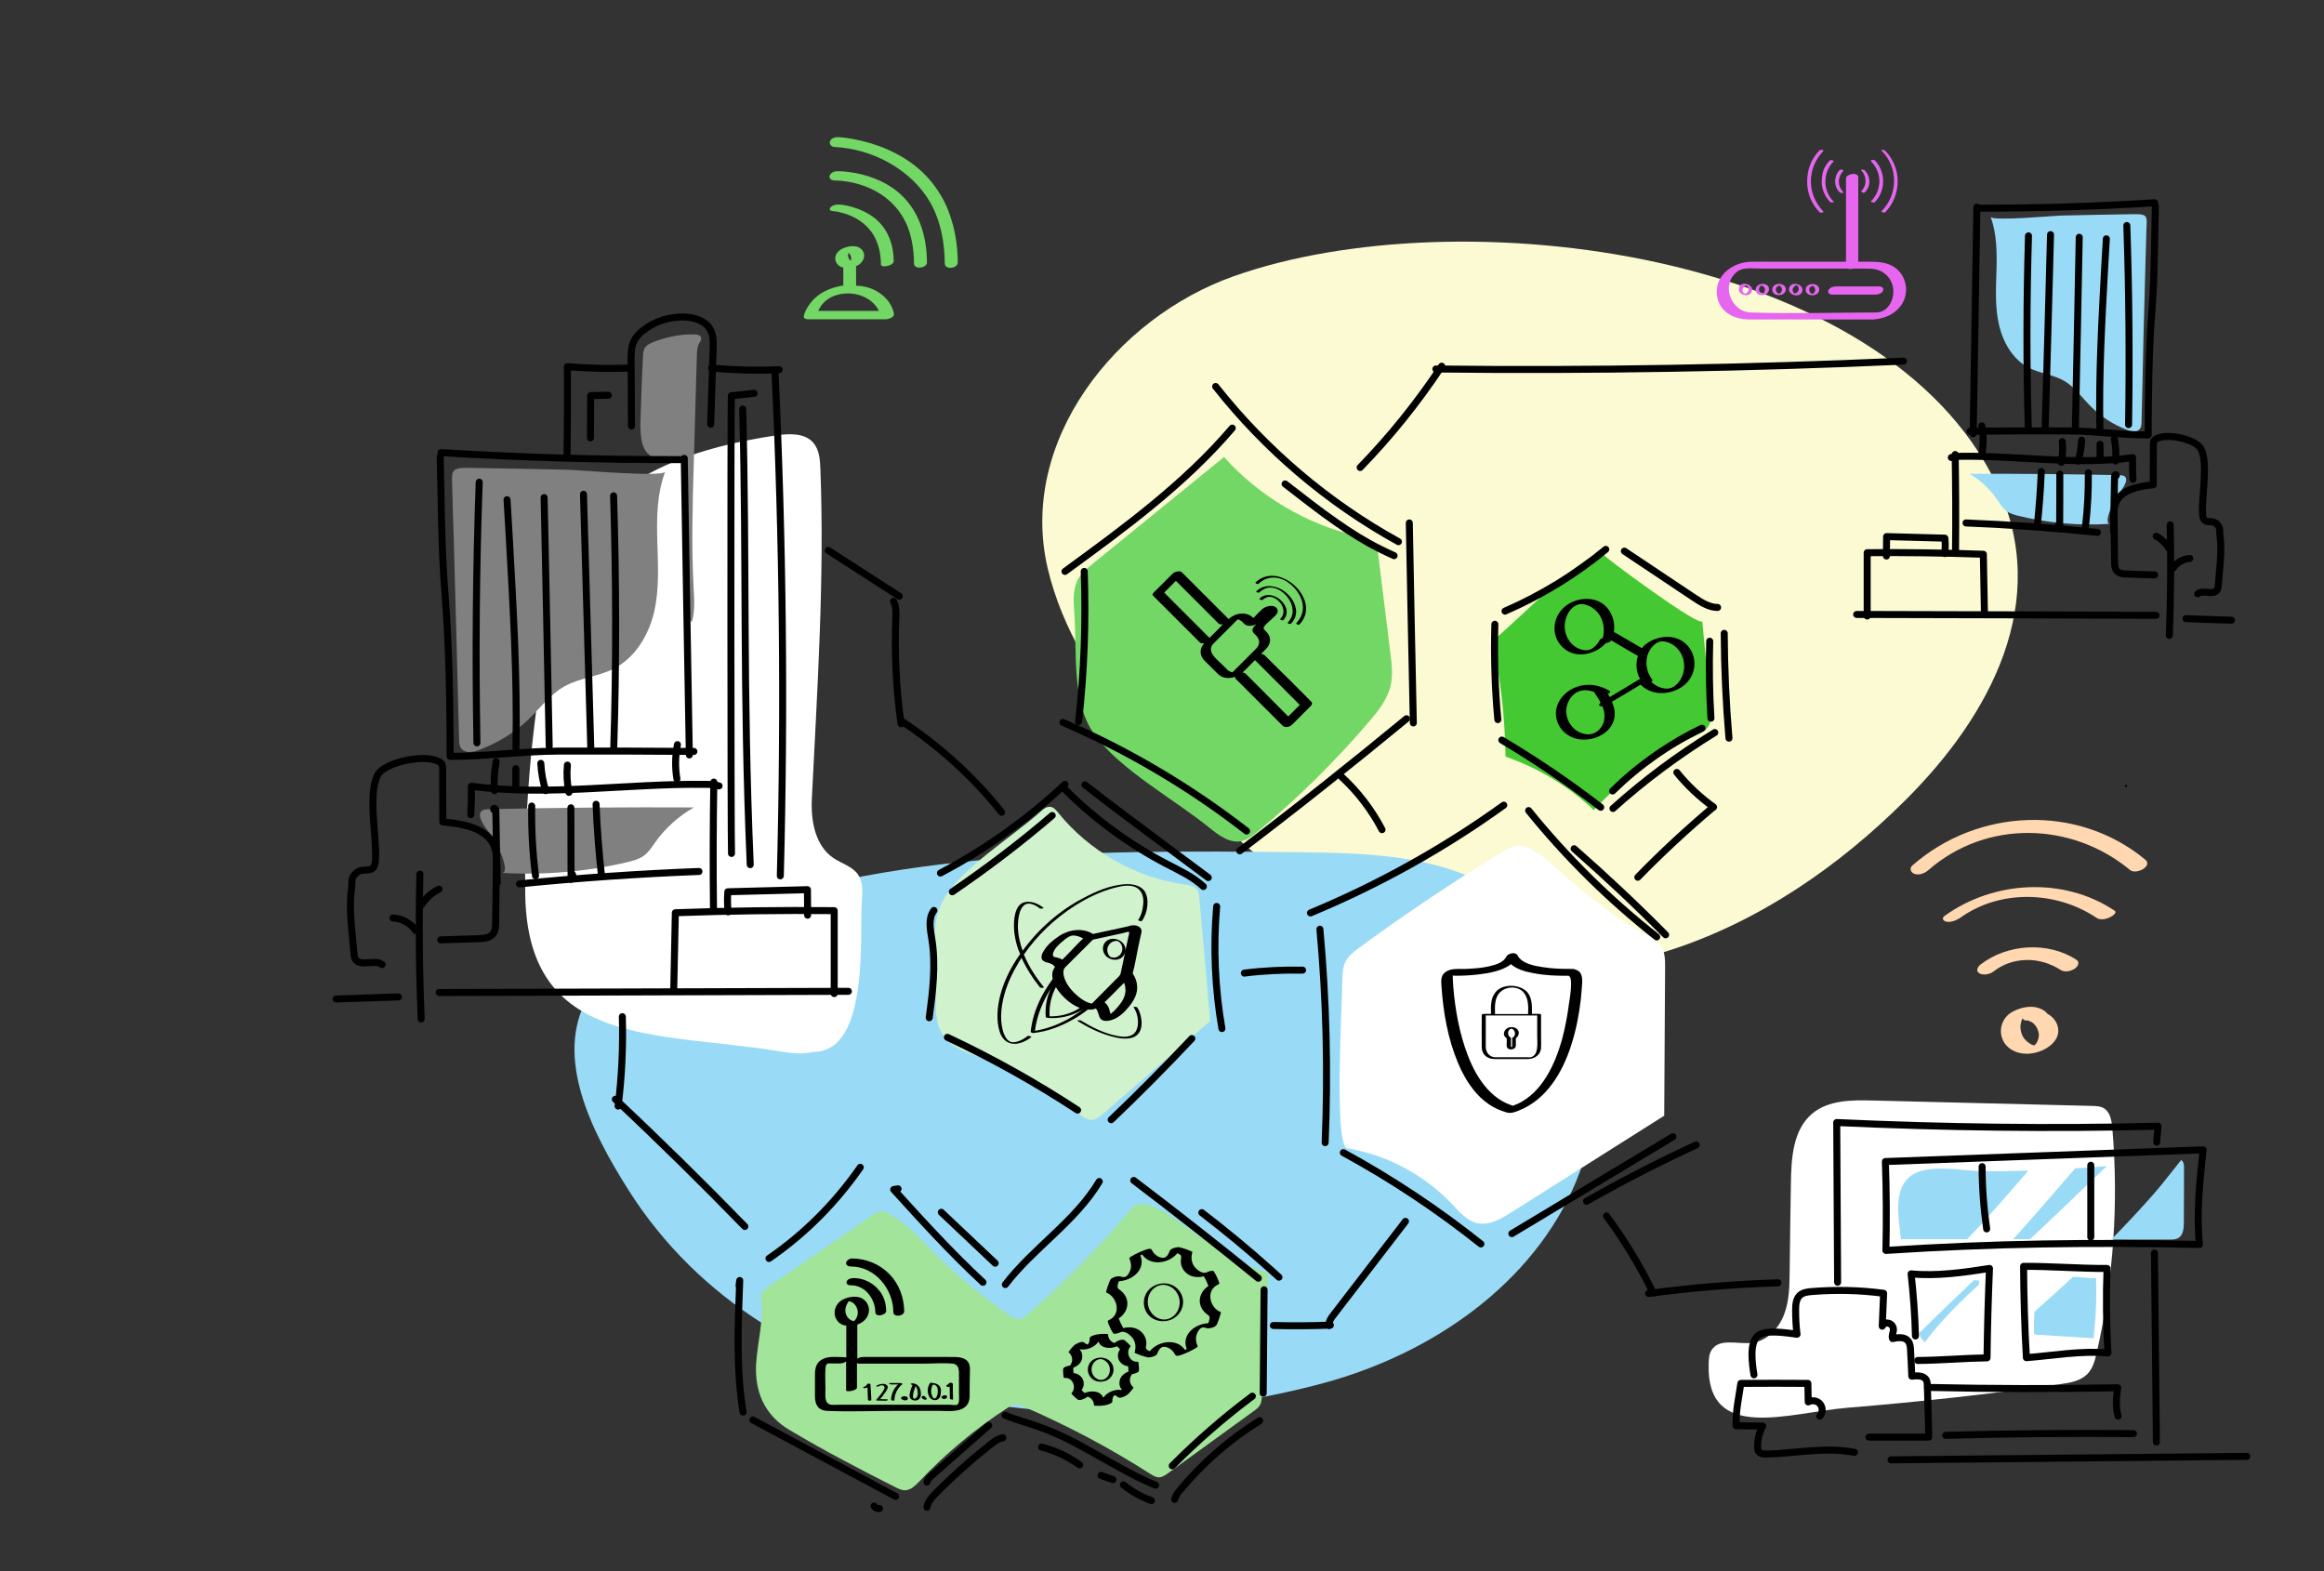 <?xml version="1.0" encoding="utf-8"?>
<svg xmlns="http://www.w3.org/2000/svg" id="Layer_1" style="enable-background:new 0 0 1328.3 898;" version="1.1" viewBox="0 0 1328.3 898" x="0px" y="0px">
<rect x="0" y="0" width="1328.3" height="898" fill="#333333" stroke="none"/>
<style type="text/css">
	.st0{fill:#FCFAD2;}
	.st1{fill:#99DBF7;}
	.st2{fill:#FFFFFF;}
	.st3{fill:#D0F2CC;}
	.st4{fill:#73D766;}
	.st5{fill:#45C933;}
	.st6{fill:#A2E499;}
	.st7{fill:none;stroke:#000000;stroke-width:4;stroke-linecap:round;stroke-linejoin:round;}
	.st8{fill:#808080;}
	.st9{fill:#E666F0;}
	.st10{fill:#FFD8B1;}
	.st11{enable-background:new    ;}
</style>
<g id="colors">
	<path class="st0" d="M723,492.7c2.5,2.1,5.1,4.1,7.6,6.2c20.4,16.1,42.1,30.8,66.1,40.8c49.6,20.7,106.6,19.9,157.8,3.4   c51.1-16.5,96.6-47.9,134.6-85.8c48.4-48.2,83.8-113.6,52.1-180.3c-63.7-134.1-307.5-164.7-436.1-119.1   c-67.2,23.8-123.3,94.2-106.3,166.9c8.2,34.8,28,65.7,50.4,93.5C671.2,445.4,696,470.4,723,492.7L723,492.7z"/>
	<path class="st1" d="M359.1,680c-21.1-33.4-42.6-75.8-23.1-110.1c10.4-18.3,30.3-29,49.6-37.2c111-47.4,235.6-46.9,356.3-45.6   c37.9,0.4,77.6,1.3,110.5,20.1c55.2,31.7,73,109.2,48.5,167.9c-24.5,58.8-82.5,98.6-144,115.3C618.7,827.9,439.9,807.9,359.1,680   L359.1,680z"/>
	<path class="st2" d="M443.6,600.6c7.1,1.2,14.4,2.3,21.4,0.6c32.4,0,26.1-68.1,27.6-86.6c0.4-5,0.7-10.4-2.1-14.6   c-3.2-4.8-9.5-6.4-14.2-9.6c-10.3-7-12.9-21.1-12.3-33.5c3.1-63,7.3-125.6,4.9-188.9c-0.2-5.3-0.6-11.1-4.2-15.1   c-5-5.6-13.9-5.1-21.4-4c-42.8,6.4-89.1,20.6-111.6,57.7c-9,14.9-13.2,32.1-16.7,49.1c-10.5,51-15.4,103.2-14.8,155.3   C301.4,599,375.9,589.6,443.6,600.6L443.6,600.6z"/>
	<path class="st2" d="M976.6,779.4c0.1-2.7,0.2-5.5,1.7-7.8c4.4-7,15-3.1,23.1-4.1c8.4-1,15.1-8,18.2-15.9c3.1-7.9,3.2-16.5,3.3-25   c0.2-16.8,0.4-33.6,0.7-50.4c0.2-14.3,1.2-30.6,12.3-39.8c9.2-7.6,22.2-7.7,34.2-7.4c41.9,1,83.9,2.1,125.8,3.1   c2.2,0.1,4.6,0.1,6.5,1.3c3.7,2.1,4.5,7,4.9,11.2c3.7,43,0.7,86.5-8.9,128.5c-1,4.4-2.2,9.1-5.4,12.3c-3.9,3.9-9.7,4.9-15.2,5.7   c-40.4,5.7-81,10.2-121.7,13.5C1022.3,807.4,975.1,825,976.6,779.4L976.6,779.4z"/>
	<path class="st3" d="M534.9,570.4c-0.1,6.7-0.1,13.8,3.2,19.7c6.7,12.2,23.3,13.6,36.4,18.3c16.3,5.9,29.2,18.5,43.1,28.9   c1.9,1.4,4,2.9,6.4,2.8c2.5-0.1,4.5-1.8,6.4-3.4c20.4-17.7,40.9-35.4,61.3-53.1c-2-23.3-4.1-46.7-6.2-70c-0.2-1.8-0.3-3.7-1.4-5.1   c-1.6-2.2-4.6-2.6-7.3-3c-28-4-54.2-19-72-41c-1.2-1.4-2.4-3-4.2-3.3c-2.3-0.4-4.3,1.2-6,2.8c-15.3,13.9-46.7,33-56,51.4   C531,530.2,535.1,554,534.9,570.4L534.9,570.4z"/>
	<path class="st4" d="M691.6,473.4c5.3,4.3,11.7,8.9,18.3,7.3c3.3-0.8,6-3,8.6-5.1c23.1-19.2,44.5-40.3,64-63.1   c5.2-6.1,10.5-12.7,12.3-20.6c1.4-6,0.7-12.3-0.1-18.4c-2.3-18.4-4.5-36.8-6.8-55.2c-0.3-2.5-0.7-5.2-2.2-7.2   c-2.2-2.9-6-3.8-9.6-4.6c-29.3-6.8-56.5-22.9-76.5-45.3c-25,20.3-50,40.7-75,61c-3.1,2.5-6.2,5.1-8.2,8.5   c-3.3,5.6-2.9,12.6-2.4,19.1c1.7,23.1-1.8,51.9,11.7,70.2C640.6,440.3,671.9,457.3,691.6,473.4L691.6,473.4z"/>
	<path class="st5" d="M853,366.3c4.7,21.7,7.2,44,7.5,66.2c18.7,6.4,36,16.9,50.4,30.5c16.4-17.6,36.2-32.1,57.9-42.4   c2.8-1.3,5.7-2.6,7.4-5.1c2.2-3.2,1.9-7.4,1.5-11.2c-1.6-16.5-3.2-33-4.8-49.5c0.5,5.5-58.8-38.5-57.2-38.5   C904.1,316.2,864,358,853,366.3L853,366.3z"/>
	<path class="st2" d="M770,656.3c22.8,3.8,44.2,15.3,60,32c4.2,4.4,8.4,9.5,14.4,10.8c6.8,1.5,13.5-2.4,19.3-6.1   c29.2-18.4,58.3-36.9,87.5-55.3c0.2-28.3,0.3-56.7,0.5-85c0-3.9,0-8.1-2.1-11.5c-2.1-3.5-5.9-5.4-9.5-7.3   c-15.8-8.4-28.9-19.3-42.6-30.6c-7.2-6-21-21.2-31-19.8c-2.8,0.4-5.4,1.9-7.8,3.4c-28,17-55.2,35.3-81.6,54.6   c-3.1,2.3-6.3,4.7-8.1,8.2c-1.7,3.4-1.7,7.3-1.8,11.1C767.3,570.6,762.2,654.9,770,656.3L770,656.3z"/>
	<path class="st6" d="M518.1,851.7c2.9-0.4,5.2-2.8,7.3-4.9c15.1-16,32.1-30.2,50.6-42.2c1.4-0.9,3-1.9,4.7-1.9c1.3,0,2.5,0.5,3.7,1   c25.4,10.9,49.9,23.9,73.2,38.8c1.6,1,3.3,2,5.1,1.9c1.6-0.1,3-1.1,4.4-2c16.5-11.9,32.9-23.9,49.4-35.8c1.5-1.1,3-2.2,3.8-3.8   c0.7-1.4,0.8-3,1-4.6c0.3-4.3,3.2-70.3,3.8-70.3c-16.3-5.6-30.9-14.8-44.7-24.9c-7-5.1-26.8-20.6-33.4-12.6   c-18.2,21.9-38.2,42.3-59.7,60.9c-1.5,1.3-3.3,2.7-5.4,2.7c-1.7,0-3.1-1-4.5-1.9c-13.2-9-25.7-19.1-37.4-30   c-10.6-9.8-18.9-21.1-31.7-28.3c-1.4-0.8-3-1.6-4.6-1.5c-1.8,0.1-3.4,1.2-4.9,2.2c-20.3,14-40.6,27.9-60.9,41.9   c-1,0.7-2.1,1.5-2.6,2.6c-0.5,1.2-0.4,2.6-0.2,3.9c1.4,12-2.1,24-2.9,36.1c-1.1,16.4,4.9,30,19,38.3c19.8,11.8,39.9,22.3,60.5,32.7   c1.8,0.9,3.8,1.9,5.9,1.8C517.7,851.8,517.9,851.7,518.1,851.7L518.1,851.7z"/>
</g>
<g>
	<path class="st1" d="M1190,680c4.7-4.5,9.5-9,14.2-13.5c-6,0.5-12.1,1-18.1,1.3c-11.8,13.5-23.4,27.3-35.5,40.5c3.2,0,6.4,0,9.6,0   C1170.3,699.1,1180,689.5,1190,680L1190,680z"/>
	<path class="st1" d="M1246.7,663c-1,1.2-1.9,2.4-2.8,3.5c-4.3,5.3-8.4,10.8-13,16c-7.8,8.9-15.9,17.5-24.2,26c11.1,0,22.2,0,33.3,0   c1.7,0,3.4,0,4.9-0.8c3-1.7,3.3-5.7,3.3-9.2c0-10.3,0.1-20.6,0.1-30.8c0-1.3,0-2.8-0.8-3.8C1247.3,663.5,1247,663.2,1246.7,663   L1246.7,663z"/>
	<path class="st1" d="M1124.3,708.3c12.2-12.5,23.4-25.9,34.9-39c0.1-0.1,0.1-0.2,0.2-0.2c-8.7,0.2-17.5,0.4-26.2,0.3   c-11.5,0-31.4-4.8-41.3,2.9c-10.2,7.8-6.5,25.1-5.4,36C1099,708.3,1111.7,708.3,1124.3,708.3L1124.3,708.3z"/>
	<path class="st1" d="M1100.1,767.3c5.4-7.5,11.7-14.3,18.2-20.9c4.2-4.2,8.4-8.2,12.8-12.2c0-0.8,0.1-1.5,0.1-2.3   c-0.8,0-1.9-0.1-3-0.2c-10.4,10.1-21.1,20-31.3,30.3c0.1,0.6,0.3,1.1,0.6,1.7C1098,764.9,1099.1,766.1,1100.1,767.3L1100.1,767.3z"/>
	<path class="st1" d="M1184.9,729.7c-4.2,4-8.5,7.9-12.9,11.8c-3.1,2.8-6.2,5.5-9.2,8.3c-0.4,6.8-0.4,13,0,13   c11.3,0.7,22.6,1.4,33.8,2.1c1.3-11.4,1.8-22.9,1.4-34.3C1194.9,730.6,1190,730.1,1184.9,729.7L1184.9,729.7z"/>
	<path class="st7" d="M1257.1,711.3c-1.8-17.8,0.2-36.3,2.1-54.1c-60.9,2.3-120.8,4.4-181.6,6.7c0.6,16.9,0.7,33.9,0.3,50.8   C1139.7,710.7,1195,710,1257.1,711.3L1257.1,711.3z"/>
	<path class="st7" d="M1068.2,821.4c11.4,0,22.8,0,34.2,0c-0.2-9.7-0.5-19.5-0.8-29.2c0-1.2-0.1-2.4-0.6-3.4   c-1.4-2.7-5.3-2.6-8.3-2.2c-0.2-4.9-0.4-9.8-0.7-14.7c-0.1-1.9-0.2-3.9-1.4-5.4c-2-2.5-5.8-2.1-8.9-1.4c-0.7-1.7,0.6-3.5,0.5-5.4   c-0.1-1.6-1.2-3-2.8-3.4s-2.8,0.3-3.6,1.7c0.3-6.2,0.5-12.5,0.8-18.8c-13.6-1.8-27.3-2.1-41-1c-2.4,0.2-5.1,0.5-6.9,2.2   c-2.1,2-2.4,5.2-2.4,8.1c0,4.7,0.2,9.4,0.8,14.1c-5.3-0.6-17.7-2.9-22.3,0.8c-5.2,4.2-3.2,16.7-2.3,22.4"/>
	<path class="st7" d="M1040.1,809.4c1.8-1.8,1.8-4.9,0.2-6.9s-4.7-2.4-6.8-1.2c-0.1-3.5-0.1-7.1-0.2-10.6c-12.8-0.1-25.5-0.1-38.3,0   c-1.2,8.3-3,15.9-2.7,24.2c5.1,0.1,10.2,0.1,15.2,0.2c-2,3.7-3,7.8-2.9,12c0,1,0.1,2,0.7,2.7c0.9,1.2,2.7,1.3,4.3,1.3   c16.8-0.4,33.8-4.2,50.3-1"/>
	<path class="st7" d="M1050.3,732.9c-0.2-30.4-0.3-60.8-0.5-91.3c61.7,2.8,121.8,3.6,183.6,2.1c0,2.8-0.7,6.3-0.7,9.1"/>
	<path class="st7" d="M1231.4,716.2c0.4,36,0.7,72,1.1,108"/>
	<path class="st7" d="M1080.8,834.4c67.8-0.7,135.6-1.3,203.4-2"/>
	<path class="st7" d="M1096.1,777.6c13.5-0.1,26.2-1.3,39.6-1.5c0.2-17,0.7-34.1,1.4-51.1c-14.5,2.3-30.2,4.5-44.8,3.1   c1.3,11.8,2.2,23.6,2.5,35.5"/>
	<path class="st7" d="M1204.8,773.3c-0.9-16.1-1.1-32.2-0.5-48.3c-15.7,0.1-32-1.3-47.7-1.2c0.1,17.4,0.6,34.8,1.6,52.2   C1173.7,774.8,1189.3,771.9,1204.8,773.3L1204.8,773.3z"/>
	<path class="st7" d="M1101.7,793c36.2,0.8,72.5,0.9,108.7,0.2c-0.8,5.8-1.3,10.6,0.2,16.2"/>
	<path class="st7" d="M1112.1,820.4c35.8-1,71.5-1.3,107.3-1"/>
	<path class="st7" d="M1132.9,666.8c0,11.9,0.9,23.8,2.6,35.6"/>
	<path class="st7" d="M1195,666c0,13.7,0,27.4,0,41.1"/>
</g>
<g>
	<path class="st1" d="M1224,241.2c0,1.5-0.1,3-1.1,4.1c-1.7,2-4.8,1.4-7.2,0.4c-7.6-2.9-14.7-7.4-20.5-13.2   c-5.1-5-9.2-11.2-15.4-14.8c-6.2-3.6-13.8-4.2-20.2-7.5c-9.2-4.7-14.8-14.6-17.1-24.7c-2.3-10.1-1.7-20.5-1.4-30.9   s0.2-20.9-3.3-30.6c1.3,2.5,36.1-0.7,40.5-0.8c13.9-0.3,27.8-0.6,41.7-0.8c8-0.1,7.1,1.6,6.8,9.1c-0.2,7-0.4,13.9-0.6,20.9   c-0.4,13.8-0.7,27.5-1.1,41.2C1224.8,209.6,1224.4,225.4,1224,241.2L1224,241.2z"/>
	<path class="st1" d="M1211.8,271.6c-28.7-0.6-57.4-0.9-86.1-0.8c6.3,3.7,11.8,8.9,15.9,14.9c1.6,2.3,3,4.7,5.2,6.4   c2,1.4,4.4,2.1,6.7,2.7c17.1,4.2,34.9,5.8,52.6,4.6c-4.6,0.3,3-15.2,4-16.4C1212.2,281,1219.5,271.8,1211.8,271.6L1211.8,271.6z"/>
	<path class="st7" d="M1256.1,339.4c3.1-2.5,9,1.1,11.1-2.2c0.5-0.8,0.6-1.8,0.7-2.7c0.6-8.9,2.2-19.3,1-28.1c-0.5-3.3,0.5-4.6-2-7   c-3-2.8-7.5,1.2-8-5.4c-0.7-9.7,3.4-28.8-0.9-37.4c-3-5.9-21.7-9.7-26.5-5.1c-0.6,0.6-0.7,1.6-0.7,2.4c0,7.7-0.1,15.5-0.1,23.2   c-8.5,0.8-18.7,2.8-21.6,10.8c-0.9,2.5-0.9,5.2-0.8,7.9c0.1,8.4,0.2,16.9,0.3,25.3c0,1.8,0.1,3.7,1.2,5.1c1.4,1.7,3.8,1.9,6,1.9   c5.2,0.2,10.5,0.4,15.7,0.5"/>
	<path class="st7" d="M1240.4,300c0.5,21.1,0.3,42.2-0.5,63.2"/>
	<path class="st7" d="M1251.6,319.2c-3.8,0.2-7.5,2.3-9.5,5.5"/>
	<path class="st7" d="M1239.7,313.4c-1.8-2.9-4.3-5.3-7.3-6.9"/>
	<path class="st7" d="M1219.1,274c-0.2-4.1-0.3-8.2-0.2-12.4c-32.2,4.4-65-1.2-97.5-0.8c-2,0-4.1,0.1-6.1,0.7"/>
	<path class="st7" d="M1117.5,259.8c0.3,18.4,0.4,36.7,0.2,55.1"/>
	<path class="st7" d="M1209.2,263.5c0.3-4.2,0.1-8.5-0.7-12.6"/>
	<path class="st7" d="M1132.9,258.4c0.8-4.9,0.8-10-0.2-15"/>
	<path class="st7" d="M1127.8,247.9c0.7-43.2,1.4-86.3,2.1-129.5"/>
	<path class="st7" d="M1231.9,117.7c-0.5,20.5-0.4,39.9-2,60.5c-1.8,23.5-2,46.8-2.1,70.4c-15,0.1-29.8-2.2-45-2.3   c-18.9-0.1-37.9,0-56.8,0.2"/>
	<path class="st7" d="M1231.5,115.9c-33.4,2.1-66.9,3.1-100.4,3.1"/>
	<path class="st7" d="M1215.6,128.9c1.3,37.9,1.6,75.9,1,113.8"/>
	<path class="st7" d="M1203.9,136.5l-0.9,15.5c-1.7,30.9-3.4,61.9-2.8,92.9"/>
	<path class="st7" d="M1188.4,135.6c-0.7,36.2-1.4,72.4-2.2,108.6"/>
	<path class="st7" d="M1172,134.1c-1,37.2-2,74.4-3.1,111.6"/>
	<path class="st7" d="M1159.4,134.8c-1.1,36.7-1.2,73.4-0.1,110.1"/>
	<path class="st7" d="M1189.8,251.6c-0.2,4.1-0.9,8.1-2,12"/>
	<path class="st7" d="M1178.7,252.4c0.4,4,0.2,8-0.6,11.9"/>
	<path class="st7" d="M1198.8,304.3c-25-2.6-50-4.4-75.1-5.4"/>
	<path class="st7" d="M1193.6,270.2c0.1,10.2-0.4,20.4-1.6,30.5"/>
	<path class="st7" d="M1177.3,271c0,10.4,0,20.8-0.1,31.2c-0.7-0.5-0.9-1.4-0.6-2.2"/>
	<path class="st7" d="M1166.7,269.5c-0.4,10.4-1.2,20.8-2.3,31.2"/>
	<path class="st7" d="M1134.2,349.8c-0.2-11-0.4-22-0.6-33c-22.1-0.8-44.3-1.1-66.4-0.9c0,12.1,0,24.1,0,36.2"/>
	<path class="st7" d="M1111.5,316.4c0.4-2.9,0.4-5.9,0.1-8.8c-11.1-0.3-22.2-0.6-33.3-0.9c0,3.7-0.1,7.4-0.1,11.1"/>
	<path class="st7" d="M1232.3,351.7c-57-0.2-114.1-0.4-171.1-0.5"/>
	<path class="st7" d="M1275.4,354.5c-8.7-0.3-17.4-0.6-26-0.9"/>
	<path class="st7" d="M1200.3,253.9v8.9"/>
	<path class="st7" d="M1209.3,271.9c0.4,0.3,0.4-0.7-0.1-0.6s-0.6,0.7-0.6,1.1c-0.2,10.4-0.4,20.9-0.6,31.3"/>
</g>
<g>
	<path class="st8" d="M262.4,422.7c0,1.9,0.2,4,1.5,5.4c2.2,2.6,6.5,1.8,9.8,0.6c10.4-3.9,20.1-9.7,28-17.2   c6.9-6.6,12.6-14.6,21.1-19.3c8.5-4.7,18.9-5.5,27.6-9.8c12.5-6.2,20.2-19.1,23.4-32.3c3.1-13.2,2.3-26.9,1.9-40.4   s-0.3-27.4,4.5-40.1c-1.7,3.3-49.4-1-55.3-1.1c-19-0.4-38-0.8-57-1.1c-10.9-0.2-9.6,2.1-9.4,11.9c0.2,9.1,0.5,18.3,0.8,27.4   c0.5,18,1,36,1.5,54C261.3,381.4,261.9,402,262.4,422.7L262.4,422.7z"/>
	<path class="st8" d="M279,462.5c39.2-0.9,78.4-1.2,117.6-1c-8.6,4.9-16.1,11.6-21.8,19.5c-2.1,3-4.1,6.2-7.1,8.3   c-2.7,1.9-6,2.7-9.2,3.5c-23.5,5.5-47.8,7.5-71.9,6.1c6.3,0.4-4.1-20-5.5-21.4C278.5,474.8,268.5,462.7,279,462.5L279,462.5z"/>
	<path class="st8" d="M367.5,203.7c0.1-1.8,0.2-3.7,1.3-5.2c1-1.4,2.6-2.1,4.2-2.8c7.5-3.1,15.7-4.7,23.8-4.6c1.6,0,3.5,0.4,3.9,1.8   c0.4,1.2-0.5,2.3-1.1,3.4c-1.2,2.1-1.2,4.6-1.3,7c-0.6,20.8-1.2,41.6-1.8,62.5c-0.7,23.2-1.3,46.4-0.1,69.6   c0.4,6.8,0.9,13.7-1,20.3c-3.1-3.9-3.4-9-3.6-13.9c-0.8-24.6-0.2-49.1,1.2-73.7c0.5-8.7-11.3-4.7-17.1-6c-5.1-1.1-7.7-4.3-8.9-9.1   c-1.7-7.2-0.7-15.4-0.6-22.8C366.7,221.4,367,212.5,367.5,203.7L367.5,203.7z"/>
	<path class="st7" d="M218.4,551.3c-4.2-3.2-12.3,1.4-15.2-2.9c-0.7-1-0.8-2.3-0.9-3.6c-0.9-11.6-3.1-25.2-1.4-36.8   c0.6-4.3-0.7-6,2.8-9.1c4.1-3.7,10.3,1.5,10.9-7.1c0.9-12.8-4.6-37.7,1.3-48.9c4.1-7.7,29.7-12.7,36.2-6.7c0.9,0.8,0.9,2.1,0.9,3.2   c0,10.1,0.1,20.2,0.1,30.4c11.6,1,25.6,3.6,29.5,14.1c1.2,3.3,1.2,6.8,1.1,10.3c-0.1,11-0.3,22.1-0.4,33.1c0,2.3-0.1,4.9-1.7,6.7   c-1.9,2.2-5.2,2.4-8.2,2.5c-7.2,0.2-14.3,0.5-21.5,0.7"/>
	<path class="st7" d="M240,499.6c-0.7,27.6-0.4,55.2,0.7,82.8"/>
	<path class="st7" d="M224.6,524.7c5.2,0.2,10.2,3,13,7.2"/>
	<path class="st7" d="M240.9,517.2c2.4-3.8,5.9-7,10-9"/>
	<path class="st7" d="M269.1,465.6c0.3-5.4,0.4-10.8,0.3-16.2c44.1,5.8,88.8-1.6,133.3-1.1c2.8,0,5.6,0.1,8.3,0.9"/>
	<path class="st7" d="M408,447c-0.4,24-0.5,48-0.2,72.1"/>
	<path class="st7" d="M282.6,451.9c-0.4-5.5-0.1-11.1,1-16.6"/>
	<path class="st7" d="M386.9,445.2c-1.1-6.5-1-13.1,0.3-19.6"/>
	<path class="st7" d="M394,431.5c-1-56.5-2-113-2.9-169.5"/>
	<path class="st7" d="M251.6,261c0.7,26.8,0.6,52.2,2.8,79.2c2.4,30.7,2.8,61.3,2.9,92.1c20.5,0.1,40.7-2.9,61.6-3   c25.9-0.1,51.8,0,77.7,0.2"/>
	<path class="st7" d="M252.1,258.7c45.7,2.8,91.5,4.1,137.3,4"/>
	<path class="st7" d="M273.9,275.6c-1.8,49.6-2.2,99.3-1.3,149"/>
	<path class="st7" d="M289.8,285.6c0.4,6.8,0.8,13.5,1.2,20.3c2.3,40.5,4.7,81.1,3.9,121.6"/>
	<path class="st7" d="M311,284.4c1,47.4,2,94.8,2.9,142.1"/>
	<path class="st7" d="M333.5,282.5c1.4,48.7,2.8,97.4,4.2,146.1"/>
	<path class="st7" d="M350.7,283.4c1.5,48,1.6,96.1,0.1,144.1"/>
	<path class="st7" d="M309.1,436.3c0.3,5.3,1.2,10.6,2.8,15.6"/>
	<path class="st7" d="M324.3,437.3c-0.5,5.2-0.2,10.5,0.9,15.6"/>
	<path class="st7" d="M296.9,505.2c34.1-3.4,68.4-5.8,102.6-7.1"/>
	<path class="st7" d="M303.9,460.7c-0.2,13.3,0.5,26.7,2.2,39.9"/>
	<path class="st7" d="M326.3,461.7c0,13.6,0.1,27.3,0.1,40.9c0.9-0.6,1.3-1.9,0.8-2.8"/>
	<path class="st7" d="M340.7,459.7c0.5,13.6,1.6,27.3,3.1,40.9"/>
	<path class="st7" d="M385.1,564.9c0.3-14.4,0.6-28.8,0.9-43.2c30.3-1.1,60.5-1.5,90.8-1.2c0,15.8,0,31.6,0,47.4"/>
	<path class="st7" d="M416.2,521.2c-0.5-3.8-0.5-7.7-0.2-11.5c15.2-0.4,30.3-0.8,45.5-1.2c0,4.9,0.1,9.7,0.1,14.6"/>
	<path class="st7" d="M324.1,261.1c0.2-17.2,0.3-34.3,0.2-51.5c11.5,0.9,23,1.2,34.6,0.8"/>
	<path class="st7" d="M360.9,243.5c0-12.5-0.1-25-0.2-37.5c0-3.9,0-7.9,1.8-11.4c1.2-2.4,3.2-4.3,5.3-5.9c6.5-5.1,15-7.8,23.4-7.5   c5.6,0.2,11.7,2.1,14.5,6.7c2.1,3.4,2,7.6,1.9,11.6c-0.5,14.3-0.9,28.7-1.4,43"/>
	<path class="st7" d="M406.7,210.4c12.8,1.1,25.8,1.5,38.6,0.9"/>
	<path class="st7" d="M443,213.4c4.5,95.7,5.5,191.5,3,287.2"/>
	<path class="st7" d="M418.1,487.8c-0.4-8-0.5-253.6-0.1-261.6c4.3-0.5,8.7-0.9,13-1.4"/>
	<path class="st7" d="M337.5,250.3c0-8.1,0.1-16.1,0.1-24.2c3.4-0.1,6.7-0.1,10.1-0.2"/>
	<path class="st7" d="M251,567.3c78-0.2,156-0.5,233.9-0.7"/>
	<path class="st7" d="M192.1,571c11.9-0.4,23.7-0.8,35.6-1.2"/>
	<path class="st7" d="M294.8,439.3V451"/>
	<path class="st7" d="M282.5,462.8c-0.5,0.4-0.5-1,0.1-0.8s0.8,0.9,0.8,1.5c0.2,13.7,0.5,27.3,0.8,41"/>
	<path class="st7" d="M424.5,233.8c2.3,87.4,0,159.7,4.3,260.4"/>
</g>
<path d="M1215.2,449.8c0.8,0,0.8-1.2,0-1.2S1214.3,449.8,1215.2,449.8L1215.2,449.8z"/>
<path class="st7" d="M608.7,326.6c34-24.8,68.3-49.9,95.6-81.9"/>
<path class="st7" d="M619.7,326.6c1,28.6,0,57.3-3.2,85.8"/>
<path class="st7" d="M607.5,412.9c37.4,16.1,72.8,37.1,105,62.1"/>
<path class="st7" d="M708.6,486.3c32.3-24.5,64-49.7,95.3-75.5"/>
<path class="st7" d="M807.8,413.2c-0.8-38.1-1.6-76.2-2.3-114.3"/>
<path class="st7" d="M694.8,220.9c28.5,36.1,64.2,66.5,104.5,88.7"/>
<path class="st7" d="M734.5,276.6c9.7,7.5,19.3,15.1,29.4,22.1c8,5.6,16.2,10.8,24.9,15.1c2.6,1.3,5.3,2.6,8,3.8"/>
<path class="st7" d="M766.9,444.1c9.3,8.6,17.1,18.8,23,30.1"/>
<path class="st7" d="M749,521.8c39-16.2,76.2-36.9,110.5-61.6"/>
<path class="st7" d="M754.4,531.1c3.7,40.5,4.7,81.3,3,122"/>
<path class="st7" d="M767.8,658.8c27.7,15.1,54,32.6,78.6,52.2"/>
<path class="st7" d="M864.1,705.1c30.7-18.5,61.4-36.9,92.1-55.4"/>
<path class="st7" d="M873.7,463.3c21.6,26.7,46.2,51,73.2,72.2"/>
<path class="st7" d="M899.7,485.1c18,15.8,35.5,32.2,52.3,49.2"/>
<path class="st7" d="M906.8,686.6c20.4-11.6,41.4-22.4,62.7-32.2"/>
<path class="st7" d="M936.1,501.4c13.6-14,27.9-27.2,42.8-39.8"/>
<path class="st7" d="M958.4,441.5c6.1,7.5,13.2,14.2,21,19.8"/>
<path class="st7" d="M980.1,418.7c-20.7,12.7-40.2,27.2-58.2,43.4"/>
<path class="st7" d="M858.4,423c19.6,11.7,38.5,24.5,56.5,38.4"/>
<path class="st7" d="M856.1,411.3c-1.7-18.1-2.2-36.4-1.7-54.5"/>
<path class="st7" d="M860.2,349.3c20.7-9,40.2-20.9,57.6-35.3"/>
<path class="st7" d="M928.4,315c13.3,8.9,26.7,17.8,40,26.7c4.1,2.7,8.5,5.5,13.3,5.5"/>
<path class="st7" d="M985.5,362c0.1,20,1,40,2.7,59.9"/>
<path class="st7" d="M921.7,452.1c14.9-14.6,32.2-26.8,51.1-35.9"/>
<path class="st7" d="M977.9,410.5c-0.9-14.6-1.1-29.3-0.7-44"/>
<path class="st7" d="M695.4,518.1c-2,23.2-1,46.8,3,69.8"/>
<path class="st7" d="M635.1,640c15.8-15,31.1-30.5,46.1-46.4"/>
<path class="st7" d="M541.5,592.9c25.8,12.1,50.6,26,74.4,41.6"/>
<path class="st7" d="M531.1,581.7c2-14.9,3.9-30,1.5-44.9c-0.9-5.6-2.2-11.9,1.2-16.4"/>
<path class="st7" d="M544.3,509.7c19.8-13.5,38.9-28,57.1-43.6"/>
<path class="st7" d="M537.5,499c25.8-13.6,49.8-30.7,71.2-50.7"/>
<path class="st7" d="M607.8,450.3c17.2,17.4,37.2,32.1,59,43.5c7.3,3.8,15,7.3,21,12.9"/>
<path class="st7" d="M620.1,448.6c13.2,10.3,26.6,20.3,40,30.3c10.2,7.6,20.3,15.1,30.5,22.7"/>
<path class="st7" d="M711.2,556.2c11-1.4,22.2-1.9,33.3-1.7"/>
<path class="st7" d="M727.8,757.6c10.9,0.3,21.7,0.2,32.6-0.2"/>
<path class="st7" d="M759.7,757.6c-0.4-2.1,1-4.1,2.3-5.8c13.8-17.9,27.5-35.8,41.3-53.7"/>
<path class="st7" d="M722.5,737.2c-0.2,19.7-0.3,39.4-0.5,59.1"/>
<path class="st7" d="M574.6,734.2c16.2-21.1,40-36,53.7-58.9"/>
<path class="st7" d="M574.5,808.9c6.7,2.8,13.7,4.5,20.4,7c23.1,8.3,43,23.7,65.6,33"/>
<path class="st7" d="M670,837.8c14.3-14.4,29.6-27.7,45.8-39.8"/>
<path class="st7" d="M648,674.7c24,18.2,47.8,36.9,71.2,55.9"/>
<path class="st7" d="M422.4,734.9l0.4-3c-1,25.1-2.1,50.4,1.9,75.2"/>
<path class="st7" d="M439.5,719.3c20.4-14,38.1-31.8,52.2-52.1"/>
<path class="st7" d="M513.3,679.5l-2.5,0.4c16.5,18.2,33,36.3,51,53"/>
<path class="st7" d="M430.3,811.6c27.2,14.6,54.4,29.1,81.6,43.7"/>
<path class="st7" d="M529.8,847.1c0.3-1.6,1.6-2.8,2.8-3.8c10.8-9.5,21.6-19,32.5-28.6"/>
<path class="st7" d="M529.8,861.5c0.5-3.2,2.8-5.7,5.1-8c9.8-9.9,20.2-19.2,31.1-27.8c2.2-1.7,4.5-3.5,7.2-3.9"/>
<path class="st7" d="M642.1,848.7c4.8,3.9,10.2,6.9,16,9"/>
<path class="st7" d="M671.4,857c0.4-1.9,1.6-3.5,2.8-5c13-15.7,28.5-29.3,45.8-40"/>
<path class="st7" d="M686.9,693.1c13.4,10.3,26.4,21,39,32.3c1.7,1.5,3.4,3.1,5.1,4.6"/>
<path class="st7" d="M538,692.9c10.3,9.7,20.5,19.4,30.8,29.1"/>
<path class="st7" d="M499.6,860.8c0.6,1.1,1.9,1.7,3.1,1.4"/>
<path class="st7" d="M629.3,843.3l6.8,2.4"/>
<path class="st7" d="M595.3,827.1c7.8,2,15.3,5.5,21.8,10.2"/>
<path class="st7" d="M355.7,581.1c0.5,17.1-0.3,34.2-2.4,51.1"/>
<path class="st7" d="M351.7,628.3c25.2,23.6,49.9,47.9,74,72.7"/>
<path class="st7" d="M918.2,695c10.2,13.8,19.2,28.6,26.7,44"/>
<path class="st7" d="M942.3,739.3c24.5-3.3,49.2-5.3,73.9-6.1"/>
<path class="st7" d="M777.4,267.2c17.3-17.8,32.9-37.2,46.6-57.9"/>
<path class="st7" d="M820.7,210.9c89.1,1,178.2-0.5,267.2-4.5"/>
<path class="st7" d="M572.5,464.3c-16.2-20.4-35.8-38.1-57.6-52.4"/>
<path class="st7" d="M515,413.7c-2.8-20-3.8-40.3-3-60.5c0.1-3.3,0.3-6.7-1.3-9.5"/>
<path class="st7" d="M473.4,314.6c13.5,8.7,27.1,17.5,40.6,26.2"/>
<path d="M652.7,526.3c-0.4,0.5-2.5-0.1-2.1-0.6c1.6-2.2,2.4-5.2,2.7-7.9c0.5-3.3,0.2-7.1-2.4-9.5c-3.6-3.3-9.6-2-13.8-0.9  c-8.2,2.1-16,6-23.1,10.5c-11.2,7.2-21.2,16.7-28.8,27.7c2.8,6.8,6.9,13.1,11.4,18.6c0.3,0.4-1.8,0.7-2.2,0.1  c-4.2-5.2-7.8-10.8-10.5-16.8c-1,1.4-1.9,2.9-2.7,4.4c-3.5,5.9-6.3,12.4-7.8,19.1c-1.4,6.2-1.9,13.3,0.2,19.4c0.7,1.9,1.8,4.1,3.8,5  c1.4,0.6,3,0.3,4.5-0.2c1.9-0.6,3.8-1.7,5.4-3c0.5-0.4,2.5,0.3,2.1,0.6c-2.1,1.7-4.8,3.1-7.4,3.6c-5.1,1-9.1-1.7-10.6-6.6  c-2.1-6.6-1.4-14.3,0.3-20.9c1.9-7.4,5.3-14.3,9.3-20.6c0.7-1,1.4-2,2.1-3c-0.3-0.9-0.8-1.7-1.1-2.6c-2-5.8-3-12-2.2-18.1  c0.5-3.3,1.6-7.4,5.1-8.7c3.8-1.4,8.4,0.5,11.4,2.9c0.7,0.5-1.5,0.7-2,0.4c-1.1-0.9-2.4-1.7-3.8-2.2c-7.9-3.2-8.9,8.6-8.7,13.7  c0.2,4.3,1.2,8.6,2.7,12.7c9.1-12.5,21.1-23,34.7-30.1c7.1-3.8,15.3-7.3,23.5-7.9c4-0.3,8.8,0.4,11.4,3.8  C657.2,513.8,655.9,522,652.7,526.3z M626.4,576.4c-1.5,0.6-3,0.8-4.6,0.6c-2.5,2-5.2,3.8-8,5.4c-7.1,4.1-14.8,7.1-22.9,8  c-0.4,0.1-1.9-0.1-1.8-0.8c0.9-8.3,3.9-16.2,8.1-23.3c1.4-2.3,2.9-4.6,4.5-6.8c-0.3-1.3-0.4-2.6-0.1-3.9c0.2-1.1,0.7-1.9,1.3-2.7  v-0.1c-0.1-0.2-0.2-0.3-0.2-0.5c0.2,0.2-0.3-0.3-0.4-0.4c-1.3-1.3-2.9-1.5-4.6-2c-1.1-0.4-2.3-1.1-2.4-2.4c-0.2-1.4,0.5-2.8,1.2-3.9  c2-3.5,5.4-6.3,8.7-8.5c5.6-3.8,13.5-5,19.5-1.3h0.1c2.8-0.6,5.5-1.2,8.3-1.8l8.8-1.9c0.9-0.2,1.8-0.4,2.7-0.6  c0.1,0,0.2-0.1,0.4-0.1c0.8-0.2,1.4-0.5,2.2-0.5c2-0.2,4.5,0.4,5.2,2.6c0.3,0.9-0.1,1.8-0.3,2.7c-0.5,2.1-0.9,4.3-1.4,6.4  c-1.1,5.2-1.9,10.6-3.3,15.7c0,0,0,0.1,0,0.1c1.4,2,2.3,4.4,2.5,6.7c0.5,4.7-1.7,8.6-4.5,12.1c-2.4,3-5.5,6.1-9.2,7.5  c-1.8,0.7-4.3,1.2-6.1,0.4c-1.3-0.6-1.8-1.8-2.1-3.1C627.6,578.7,627.2,577.5,626.4,576.4L626.4,576.4z M612.5,581.3  c2.3-1.4,4.6-2.9,6.8-4.6c-1.4,0.9-3,1.8-4.5,2.4c-5,2.2-10.4,3.1-15.8,2.7c-0.4,0-1.3-0.2-1.3-0.7c-0.4-5.4,0.5-10.7,2.7-15.6  c0.1-0.3,0.3-0.5,0.4-0.8c-0.5,0.8-1.1,1.7-1.6,2.6c-3.9,6.8-6.7,14.2-7.7,21.9C598.9,588,606,585.2,612.5,581.3L612.5,581.3z   M599.9,580.9c4.6,0.1,9.3-0.8,13.5-2.7c1.3-0.6,2.6-1.3,3.8-2.1c-2.3-0.9-4.5-2.2-6.3-3.6c-2.5-2-5.5-5-7.4-8.3  c-0.3,0.7-0.7,1.4-1,2.1C600.5,570.9,599.6,575.9,599.9,580.9L599.9,580.9z M602.8,547c0.5,0.2,1.1,0.2,1.7,0.4  c0.8,0.2,1.5,0.5,2.2,0.8c0.2,0.1,0.3,0.2,0.5,0.3c0.8-0.8,1.6-1.6,2.4-2.4c3.2-3.2,6.2-6.7,9.5-9.7c-0.2-0.2-0.4-0.2-0.6-0.3  c-1.3-0.7-2.6-1.1-3.9-1.3c-0.2-0.1-0.5-0.1-0.7-0.1h-0.2c-0.1,0-1.3,0.1-0.8,0c-0.2,0-0.3,0.1-0.5,0.1c-0.1,0-0.2,0.1-0.3,0.1  c-0.1,0.1-0.2,0.1-0.2,0.1c-0.2,0.1-0.4,0.2-0.6,0.2c-1.4,0.7-3.1,2-4.4,3.2c-2,1.7-4.6,4.1-5.1,6.9c-0.1,0.7,0.1,1.3,0.7,1.7  C602.1,546.7,603.2,547.2,602.8,547L602.8,547z M638.3,534.1l-13.7,3c-2.3,2.3-4.5,4.6-6.8,6.8c-2.8,2.8-5.6,5.6-8.4,8.4  c-0.2,0.2-0.4,0.3-0.5,0.5c0,0.1-0.4,0.5-0.5,0.6c-0.2,0.3-0.3,0.5-0.4,0.8c-0.5,1.7-0.1,3.5,0.5,5.2c1.6,4.4,5.1,8.1,8.7,10.9  c1.6,1.2,3.5,2.4,5.5,3c0.4,0.1,1,0.2,1.2,0.3c-0.2,0,0.1,0,0.2,0c0.1,0,0.2-0.1,0.3-0.3c4.1-4.2,8.3-8.3,12.4-12.5  c0.9-0.9,1.8-1.8,2.7-2.7c0.2-0.2,0.5-0.6,0.8-1c0-0.2,0.1-0.5,0.2-0.7c0.2-1.1,0.5-2.1,0.7-3.2c0.7-3.1,1.3-6.3,2-9.4  c-0.2,1.1-0.7,2.2-1.6,3.1c-2.2,2.2-5.8,2.1-8.3,0.5c-2.1-1.4-3.3-3.9-2.8-6.4c0.5-2.5,2.7-4.2,5.2-4.4c2.7-0.2,5.6,1.2,6.9,3.6  c0.6,1.1,0.8,2.3,0.6,3.4c0.6-2.7,1.1-5.4,1.7-8c0.1-0.6,0.5-1.7,0.5-2.2c-0.2-1.3-1-0.5,0.2-0.9c0.1-0.1,0.1-0.1,0-0.1  c-0.2,0.1-0.4,0.1-0.6,0.1C643,533.1,640.6,533.6,638.3,534.1L638.3,534.1z M650,575.9c1.2,1.6,1.8,3.8,2.2,5.8  c0.9,4.6,0,9.8-5.1,11.4c-3.8,1.1-8,0.3-11.7-0.7c-6.8-1.8-13.3-5-19.3-8.7c-1-0.6,1.2-0.7,1.7-0.4c6.2,3.8,13,7.2,20.2,8.7  c3,0.6,6.6,1.1,9.3-0.6c1.8-1.1,2.7-3.1,3-5.2c0.5-3.3-0.4-7.7-2.4-10.5C647.6,575.4,649.7,575.3,650,575.9L650,575.9z M618,548.5  L618,548.5L618,548.5z M618.2,568.7c0,0,0.1,0,0.1,0.1C618.2,568.7,618.2,568.7,618.2,568.7z M640.7,573.2c2.2-3.1,3.2-6.5,2.2-10.2  c-0.1-0.4-0.2-0.8-0.4-1.3c-1,1-1.9,2-2.9,2.9c-2.7,2.8-5.5,5.5-8.3,8.3c1.1,0.8,2,2,2.5,3.3c0.4,1,0.5,2.4,1,3.3  c0.2-0.1,0.4-0.3,0.4-0.3c0.6-0.5,1.3-1.1,1.8-1.6C638.4,576.2,639.6,574.7,640.7,573.2L640.7,573.2z M635.5,547.2c0,0,0.1,0,0.1,0  h0.1c0.1,0,0.2,0.1,0.2,0.1h0.2c0.4,0.1,0.8,0.1,1.3,0c1-0.2,1.9-0.7,2.6-1.4c1.6-1.6,2-4.2,0.8-6.2c-0.3-0.5-0.6-0.8-1-1.2  c-0.2-0.2-0.3-0.3-0.5-0.4c0,0-0.2-0.1-0.1,0c0.1,0.1-0.1-0.1-0.1-0.1c-0.1,0-0.3-0.1-0.2-0.1c0.1,0.1-0.2-0.1-0.2-0.1h-0.1  c-0.1,0-0.1,0-0.2,0c0,0-0.2,0,0,0h-0.2c-0.1,0-0.2,0-0.4,0c-0.3,0-0.8,0.1-1.2,0.2c-2,0.6-3.4,2.4-3.7,4.4c-0.1,1,0.1,2,0.5,2.9  c0.2,0.5,0.5,0.9,0.8,1.2c0.2,0.2,0.4,0.4,0.6,0.5c0.1,0.1,0.3,0.2,0.4,0.2c0.1,0,0.4,0.2,0.2,0.1  C635.5,547.2,635.6,547.3,635.5,547.2L635.5,547.2z M633.9,580.1C633.7,580.3,633.7,580.2,633.9,580.1L633.9,580.1z M644.9,529.4  c0.5-0.2,0.4-0.1,0.2-0.1C645.1,529.3,644.9,529.4,644.9,529.4z"/>
<path class="st9" d="M1087.6,158.1c1.1,2,1.6,4.2,1.8,6.4c0.2,3.7-0.8,7.4-3.1,10.4c-3.6,4.8-9.1,7.1-14.9,7.6  c-0.5,0.1-0.9,0.1-1.2,0.1h-70.2c-8.6,0-17.2-4-18.6-13.4c-0.1-0.7-0.2-1.5-0.2-2.1c-0.2-10.4,9.7-17.3,19.6-17.5  c5.5-0.1,10.9,0,16.4,0h37.9V102c0-2.6,6.8-3.9,7-0.8v0.1v0v48.3h6.9C1076.4,149.5,1083.7,150.9,1087.6,158.1L1087.6,158.1z   M988.3,162.9c-0.3,2-0.2,4,0.4,5.9c1.6,5.2,6,9.6,11.9,9.8c23.9,0.8,48.1,0,72,0c6.6-0.3,10-7.2,9.5-13.2c-0.1-0.9-0.2-1.7-0.5-2.6  c-1.6-5.4-6.4-9-12-9.2c-3.4-0.1-6.8-0.1-10.2-0.1c-1.1,0.3-2.4,0.4-3.3,0h-2.1h-48c-3.8,0-9.2-0.8-12.6,1.4  C990.4,157,988.8,159.9,988.3,162.9L988.3,162.9z M994.2,166.8c-0.7-1.1-0.5-2.6,0.3-3.6c1.1-1.2,3-1.3,4.4-0.7  c1.4,0.5,2.5,1.6,2.5,3.2c0,1.6-1.3,2.8-2.8,3C997,168.9,995.1,168.3,994.2,166.8z M996.4,167.2c0.1,0.1,0.2,0.2,0.3,0.3l0.1,0.1  c0.1,0,0.1,0.1,0.2,0.1c0,0,0.1,0.1,0.1,0.1h0.1h0.1c-0.2,0,0,0,0,0h0.2h0c0.1,0,0.3-0.1,0.4-0.1c0.9-0.4,1.5-1.4,1.5-2.4  c0-0.5-0.2-1.1-0.6-1.5c-0.2-0.3-0.3-0.3-0.5-0.5c0.2,0.1-0.1,0-0.1,0c0,0-0.3,0,0,0c0,0-0.3,0-0.1,0c0.1,0-0.1,0-0.1,0  c-0.1,0-0.1,0-0.2,0h0c0,0-0.1,0-0.1,0c-0.1,0.1-0.2,0.1-0.3,0.2c-0.4,0.2-0.7,0.6-1,1C995.8,165.3,995.8,166.4,996.4,167.2z   M997,167.8 M998.2,163.2 M1008,168.6c-1.5,0.3-3.2,0-4.1-1.4c-0.7-1.2-0.6-2.6,0.3-3.6c1.9-2.2,6.9-1.7,6.9,1.7  C1011,167.2,1009.6,168.3,1008,168.6L1008,168.6z M1005.7,164.2c-0.5,0.9-0.5,2,0.2,2.8c0.2,0.2,0.4,0.4,0.5,0.5  c0.1,0.1,0.2,0.1,0.3,0.2c0,0,0.1,0.1,0.1,0.1c0,0,0.2,0.1,0.1,0c0.1,0,0.2,0.1,0.2,0.1c0,0,0.2,0,0.1,0c-0.1,0,0.1,0,0.1,0h0h0.1  c0,0,0.1,0,0.1,0c0,0,0.1-0.1,0.1-0.1c0,0,0.2-0.2,0.1-0.1c0.1,0,0.1-0.1,0.1-0.1c0.2-0.2,0.3-0.3,0.5-0.5c0.3-0.4,0.5-0.9,0.5-1.4  c0-0.6-0.2-1.2-0.6-1.6c-0.2-0.2-0.3-0.4-0.5-0.5c-0.1-0.1-0.3-0.2-0.4-0.2c0,0-0.2-0.1-0.1,0c-0.1,0-0.2-0.1-0.2-0.1  c-0.1,0-0.3,0-0.1,0h-0.2h0h-0.1c0.4-0.1-0.2,0.1,0,0c-0.1,0-0.2,0.1-0.3,0.1h0c-0.1,0.1-0.2,0.2-0.3,0.2  C1006,163.8,1005.9,164,1005.7,164.2L1005.7,164.2z M1007.6,167.8L1007.6,167.8L1007.6,167.8L1007.6,167.8z M1017.6,168.6  c-1.5,0.3-3.3-0.1-4.2-1.5c-0.7-1.1-0.6-2.6,0.3-3.6c2-2.2,6.9-1.5,7,1.9C1020.6,167.2,1019.2,168.4,1017.6,168.6L1017.6,168.6z   M1015.3,164.2c-0.5,0.9-0.4,2,0.2,2.8c0.3,0.4,0.7,0.6,1.1,0.8h0h0h0.1h0.1h0h0.1h0.1c0.1-0.1,0.2-0.1,0.3-0.1  c0.1-0.1,0.2-0.2,0.3-0.2c0.2-0.1,0.3-0.3,0.4-0.5c0.3-0.4,0.5-0.9,0.5-1.4c0-0.6-0.2-1.2-0.5-1.6c-0.2-0.2-0.3-0.4-0.5-0.5  c-0.1,0-0.2-0.1-0.2-0.1c-0.1,0,0.2,0.1-0.1,0c-0.1,0-0.1-0.1-0.2-0.1h0h0c0,0-0.3,0,0,0h-0.1h-0.1c0,0-0.1,0-0.1,0  c0.2,0-0.1,0.1-0.2,0.1c-0.1,0-0.1,0,0,0c0,0-0.1,0-0.1,0.1c-0.1,0-0.1,0.1-0.1,0.1c-0.1,0.1-0.2,0.1-0.3,0.2  C1015.6,163.9,1015.5,164.1,1015.3,164.2L1015.3,164.2z M1027.3,168.8c-1.6,0.2-3.5-0.5-4.4-1.9c-0.7-1.1-0.5-2.6,0.4-3.6  c1.1-1.2,3-1.3,4.4-0.7c1.4,0.5,2.5,1.6,2.5,3.2C1030.2,167.4,1028.9,168.6,1027.3,168.8L1027.3,168.8z M1024.9,164.5  c-0.5,0.8-0.4,2,0.2,2.7c0.1,0.1,0.2,0.2,0.3,0.3c-0.1-0.1,0.1,0,0.1,0c0,0,0.1,0.1,0.1,0.1s0.1,0.1,0.1,0.1h0.1h0.2c-0.2,0,0,0,0,0  c0.2,0,0.4-0.1,0.6-0.2c0.9-0.4,1.5-1.4,1.5-2.4c0-0.6-0.2-1.1-0.5-1.5c-0.1-0.1-0.2-0.2-0.3-0.3c0.1,0.1-0.3-0.2-0.1-0.1  c-0.1,0-0.1-0.1-0.2-0.1c0.1,0,0.1,0.1,0,0c0,0-0.3,0-0.1,0c0.1,0-0.1,0-0.1,0c0,0-0.2,0-0.1,0c-0.2,0-0.4,0.1-0.6,0.2  C1025.5,163.7,1025.2,164.1,1024.9,164.5L1024.9,164.5z M1025.6,167.7 M1036.7,168.7c-1.5,0.3-3.3-0.2-4.2-1.5  c-0.7-1.1-0.6-2.6,0.3-3.6c2-2.2,6.9-1.5,7,1.9c0,0.7-0.3,1.5-0.8,2C1038.4,168.2,1037.6,168.5,1036.7,168.7L1036.7,168.7z   M1040.1,85.8c0.2-0.2,0.7-0.2,1.2-0.1c0.5,0,1,0.1,0.8,0.4c0.1,0.1,0.1,0.2,0,0.3c-4.7,4.8-7,10.9-7.1,17.1  c0,6.2,2.4,12.5,7.1,17.3c0.1,0.1,0,0.2,0,0.3c0.2,0.3-0.3,0.4-0.8,0.4c-0.5,0.1-1,0.1-1.2-0.1c-4.9-4.9-7.3-11.4-7.2-17.8h0  C1032.9,97.1,1035.2,90.7,1040.1,85.8z M1034.4,164.3c-0.5,0.9-0.4,2,0.2,2.8c0.3,0.4,0.7,0.6,1.1,0.8h0h0.1h0c0,0,0.1,0,0.1,0h0.1  c0.1-0.1,0.2-0.1,0.3-0.1c0.1-0.1,0.2-0.2,0.3-0.2c0.2-0.1,0.3-0.3,0.4-0.5c0.3-0.4,0.5-0.9,0.5-1.4c0-0.6-0.2-1.2-0.5-1.6  c-0.2-0.2-0.3-0.4-0.5-0.5c-0.1,0-0.2-0.1-0.2-0.1c-0.1,0,0.2,0.1-0.1,0c-0.1,0-0.1-0.1-0.2-0.1h0h-0.1h0c0,0-0.1,0-0.1,0  c0.2-0.1-0.1,0-0.1,0c0,0-0.1,0.1-0.1,0.1s-0.1,0-0.1,0.1c-0.1,0-0.1,0.1-0.1,0.1c-0.1,0.1-0.2,0.1-0.2,0.2  C1034.8,163.9,1034.7,164.1,1034.4,164.3L1034.4,164.3z M1045.9,91.7c0.3-0.3,1-0.2,1.5,0c0.3,0.1,0.5,0.2,0.6,0.4  c0,0.1,0,0.1,0,0.2c-2.4,2.4-3.8,5.3-4.4,8.4c-0.1,0.7-0.2,1.5-0.2,2.2c0,0.3-0.1,0.6-0.1,0.8c0,4.2,1.5,8.3,4.7,11.5  c0.1,0.1,0.1,0.2,0.1,0.2c0,0.2-0.2,0.3-0.6,0.3c-0.5,0.1-1.2,0-1.4-0.2c-3.3-3.3-4.9-7.6-4.9-11.9c0-0.2,0-0.4,0.1-0.6  c0-0.9,0.1-1.7,0.2-2.6l0,0C1041.9,97.2,1043.4,94.1,1045.9,91.7z M1049.7,163.7h24.5c1.4,0,2.8,1.2,2,2.6c-0.8,1.6-2.9,2.1-4.6,2.1  h-24.5c-1.4,0-2.8-1.2-2-2.6C1045.9,164.2,1048,163.7,1049.7,163.7z M1049.1,101.8c0.3-1.7,1.1-3.3,2.4-4.7c0.2-0.2,0.6-0.2,1.1-0.1  c0.6,0,1,0.2,0.9,0.5c0.1,0.1,0.1,0.2,0,0.3c-1.6,1.6-2.4,3.7-2.5,5.8c0,2.2,0.8,4.4,2.5,6c0.1,0.1,0.1,0.2,0,0.3  c0.1,0.3-0.3,0.4-0.5,0.4c-0.2,0-0.3,0-0.5-0.1c-0.4,0-0.7,0-1-0.2c-1.6-1.6-2.6-3.9-2.6-6.2C1048.9,103,1048.9,102.4,1049.1,101.8z   M1064.4,96.9c0.1,0,0.3,0,0.5,0.1c0.4,0,0.7,0.1,0.9,0.4c2.2,2.2,3,5.2,2.5,8c-0.1,0.6-0.3,1.1-0.5,1.6c-0.4,1.1-1.1,2.1-2,3  c-0.3,0.3-0.9,0.2-1.4-0.1c-0.3-0.1-0.6-0.3-0.6-0.5c0,0,0-0.1,0-0.1v0c1.2-1.2,2-2.7,2.3-4.3c0.5-2.6-0.2-5.5-2.3-7.6  c-0.1-0.1-0.1-0.2-0.1-0.2h0C1063.9,97,1064.3,96.9,1064.4,96.9z M1070.1,91.4c0.2,0,0.3,0.1,0.5,0.1c0.4-0.1,0.8,0,0.9,0.1  c3.3,3.4,4.9,7.8,4.8,12.2c0,4.3-1.6,8.6-4.9,11.9c-0.2,0.2-0.7,0.1-1.2-0.1c-0.6,0-1-0.1-0.7-0.4c-0.1-0.1-0.1-0.2,0-0.3  c3.1-3.1,4.6-7.1,4.7-11.2c0-4.1-1.6-8.3-4.8-11.5c-0.1-0.1-0.1-0.2,0.1-0.3C1069.2,91.5,1069.9,91.4,1070.1,91.4z M1075.9,85.6  c0.3,0,0.6,0.1,0.8,0.2c0.3,0,0.5,0.1,0.6,0.2c6.7,6.7,8.8,16.3,6.3,24.8c-1.1,3.9-3.2,7.6-6.2,10.6c-0.2,0.2-0.9,0.1-1.4-0.1  c-0.4-0.1-0.7-0.4-0.6-0.5c0-0.1,0-0.1,0.1-0.2c2.9-3,5-6.5,6.1-10.3c2.4-8.3,0.4-17.6-6.1-24.1c-0.1-0.1-0.1-0.2,0-0.3l0,0  C1075.2,85.6,1075.7,85.6,1075.9,85.6z"/>
<path d="M554.2,794.4c0,3.8,0.5,7.5-2.9,10c-3.9,2.9-10,2-14.6,2h-24.8c-13,0-26.2,0.6-39.2,0c-5-0.2-6.9-3.6-6.9-8.1V786  c0-4.2,0.7-7.7,5.1-9.5c3.4-1.4,7.8-0.8,11.4-0.8c0.6,0,1.1,0.1,1.4,0.4v-17.8c0-0.2,0.1-0.3,0.2-0.5c-2.3-0.3-4.4-1.3-5.7-3.5  c-1.9-2.8-1.4-6.6,0.7-9.2c1.4-1.8,3.5-2.8,5.6-3.4c2.1-0.6,4.5-0.8,6.7-0.2c3.2,0.9,5.4,3.9,5.5,7.2c-0.1,4.2-3,7.1-6.7,8.4v19.5  c0.9-0.7,2.5-1,3.5-1h48.1c5.3,0,12.7-0.7,12.8,6.8C554.3,786.5,554.2,790.7,554.2,794.4z M547.1,802.9c1.5-0.6,1-5.1,1-6.5v-11.6  c0-2.6-0.6-5.2-3.7-5.4c-5.3-0.5-10.9,0-16.3,0h-37.2c-0.4,0-0.8-0.1-1.1-0.3v14c0,1.8-6.2,2.7-6.2,1.6v-16.6  c-0.8,0.9-2.7,1.2-3.7,1.2h-5.6c-1.3,0-1.3-0.2-2,0.8c-0.5,0.7-0.4,1.6-0.5,2.4c-0.3,3.8,0,7.8,0,11.6c0,3-0.9,8.2,3.2,8.8  c1.4,0.2,2.9,0,4.3,0h63.5C544,802.9,546.1,803.3,547.1,802.9L547.1,802.9z M484,745.6c-1.2,2.2-1.1,5,0.3,7.1  c0.6,0.9,1.7,1.8,2.6,2.1c0.3,0.1,0.6,0.2,0.9,0.3c0,0,0.2,0,0.3,0c0.1-0.1,0.1-0.1,0.2-0.2c0.2-0.2,0.4-0.4,0.6-0.6  c0.1-0.2,0.3-0.4,0.3-0.5c0.7-1.1,1.1-2.3,1.1-3.6c-0.1-2.8-1.7-5.5-4.3-6.3c-0.1,0-0.3-0.1-0.4-0.1c-0.1,0-0.2,0-0.2,0h-0.1  c-0.1,0.1-0.1,0.1-0.2,0.1c0,0-0.1,0-0.1,0c-0.1,0.1-0.2,0.2-0.3,0.3C484.4,744.9,484.2,745.2,484,745.6L484,745.6z M487,719.3  c8.1,0.1,15.6,3.1,21.3,8.9c5.6,5.7,8.4,13.4,8.5,21.3c0,2.8-6.2,3.7-6.2,0.4c-0.1-13.2-10.4-25.9-24.1-26c-1.2,0-3-0.4-2.9-2.1  C483.8,720.3,485.7,719.3,487,719.3z M506.5,749.4c0,1.5-2.4,2.2-3.4,2.4c-1.3,0.1-2.8-0.3-2.8-1.8c0-4.1-1.7-8.1-4.5-11.2  c-0.8-0.8-1.2-1.2-2.1-1.8c-0.8-0.6-1.6-1-2.5-1.4c-0.1-0.1-0.5-0.2-0.5-0.2c-0.2-0.1-0.4-0.1-0.6-0.2c-0.5-0.2-1-0.3-1.5-0.4  c-0.1,0-0.1,0-0.1,0h-0.1c-0.3,0-0.6-0.1-0.9-0.1c-0.6-0.1-1.1-0.1-1.7-0.1c-1.2,0-2.5-1.1-1.8-2.3c0.7-1.4,2.6-1.8,4-1.8  c5,0,9.9,2.2,13.4,5.8h-0.1C504.8,739.6,506.5,744.4,506.5,749.4z M498,800.2c0,0.5-1.9,0.5-1.9-0.1c-0.1-2.4-0.2-4.8-0.3-7.2  c-0.4,0.2-0.7,0.4-1.1,0.5c-0.3,0.1-1,0.1-1.3-0.2c-0.3-0.3,0.1-0.4,0.3-0.5c0.8-0.2,1.6-0.8,2-1.6c0.2-0.4,1.8-0.4,1.8,0.2h0  C497.8,794.2,497.9,797.2,498,800.2z M503,799.7c1.3,0,2.6,0.1,3.9,0.1c0.3,0,0.7,0.1,0.4,0.5c-0.3,0.3-0.9,0.3-1.3,0.3  c-1.6,0-3.1-0.1-4.7-0.1c-0.3,0-0.7-0.1-0.4-0.5c1.5-1.8,3.2-3.6,4.3-5.7c0.5-0.9,0.6-2-0.5-2.4c-0.8-0.3-1.6,0-2.3,0.4  c-0.4,0.2-0.9,0.3-1.3,0.2c-0.3-0.1-0.4-0.4-0.1-0.5c1.3-0.7,2.8-1.2,4.2-1c1.1,0.1,2.3,0.8,2.2,2c-0.1,0.7-0.5,1.3-0.8,1.9  c-0.4,0.6-0.8,1.2-1.2,1.7v0C504.7,797.7,503.9,798.7,503,799.7z M511.2,800.3c0,0.5-1.9,0.2-1.9-0.3c0.1-3.3,1.6-6.5,4-8.7h-3.8  c-0.3,0-1-0.1-1.3-0.4c-0.2-0.3,0.1-0.4,0.4-0.4h5.9c0.3,0,0.7,0.1,1,0.2c0.1,0.1,0.5,0.3,0.3,0.4  C513,793.3,511.2,796.8,511.2,800.3z M515.9,798.2c-0.3,0.1-0.5,0.3-0.7,0.5c-0.1,0.2-0.2,0.5-0.2,0.7c0,0.1,0.1,0.2,0.3,0.3  c0.1,0.1,0.2,0.1,0.4,0.1c0.1,0.1,0.2,0.2,0.3,0.3c0.4,0.2,0.8,0.3,1.3,0.3c0.5,0,1-0.1,1.3-0.4c0.1-0.1,0.2-0.3,0.3-0.5  c0.1-0.4-0.2-0.8-0.5-1.1c-0.3-0.2-0.6-0.3-1-0.3l0,0C516.9,798,516.4,798,515.9,798.2z M516.7,798.7 M525.7,793.4  c0.3,0.8,0.6,1.7,0.6,2.6c0.1,0.9,0.1,1.8-0.3,2.6c-0.7,1.7-2.5,2.2-4.1,1.7c-0.8-0.2-1.5-0.7-1.8-1.5c-0.3-0.7-0.3-1.5-0.1-2.2  c0.3-1.7,0.8-3.4,1.6-5c-0.3,0-0.7-0.1-0.9-0.3c-0.3-0.2-0.2-0.4,0.1-0.5C522.7,790.3,524.8,791.5,525.7,793.4L525.7,793.4z   M524.4,797.9c0.4-1.4,0.1-2.9-0.3-4.3c-0.1-0.4-0.4-0.9-0.7-1.4c-0.6,1.3-1.1,2.7-1.4,4.1c-0.1,0.6-0.2,1.2-0.2,1.9  c0,0.3,0.1,0.6,0.2,0.8c0.1,0.1,0.1,0.2,0.2,0.3c0.1,0.1,0.2,0.1,0.3,0.2h0.2c0.2-0.1,0.5-0.2,0.7-0.3  C523.8,798.9,524.1,798.4,524.4,797.9L524.4,797.9z M529.6,799.4v0.2c0,0.1-0.1,0.2-0.1,0.2c-0.1,0.2-0.4,0.2-0.6,0.2  c-0.5,0-1-0.1-1.4-0.4c-0.2-0.1-0.4-0.3-0.6-0.5c0-0.1-0.1-0.1-0.1-0.2v-0.3c0-0.1,0.1-0.1,0.1-0.2c-0.1-0.1-0.1-0.1-0.1-0.2  c0-0.1,0.2-0.1,0.3-0.2h0.1c0.1,0,0.1-0.1,0.2-0.1c0.2-0.1,0.4,0,0.6,0c0.2,0.1,0.5,0.1,0.7,0.3c0.1,0.1,0.1,0.1,0.2,0.2  c0.1,0.1,0.1,0.1,0.1,0.2v0.1c0.1,0.1,0.2,0.1,0.2,0.2C529.6,799,529.6,799.2,529.6,799.4z M537,792.2c0.6,0.7,0.8,1.7,0.8,2.6  c0,1-0.1,2-0.3,3c-0.3,0.9-0.8,1.7-1.6,2.1c-0.9,0.5-2,0.5-2.9,0.1c-1.7-0.7-2.5-2.6-2.7-4.3c-0.2-1.8,0.2-3.7,1.3-5.2  c0.2-0.3,1-0.2,1.5,0C534.5,790.5,536.1,791.1,537,792.2z M535.8,797c0.3-1.4,0.4-3.3-0.4-4.5c-0.6-0.8-1.4-1.2-2.3-1  c-0.7,1.3-1,2.7-0.9,4.1c0.1,1.3,0.5,2.9,1.6,3.7c0.1,0.1,0.1,0.1,0.2,0.1h0.1c0.3-0.1,0.6-0.3,0.8-0.5  C535.4,798.5,535.6,797.8,535.8,797L535.8,797z M541.3,798.5c0,0.1,0,0.2-0.1,0.3c-0.1,0.1-0.1,0.2-0.2,0.3  c-0.2,0.2-0.5,0.3-0.7,0.4c-0.3,0.1-0.8,0.1-1.1,0.1c-0.2,0-0.3-0.1-0.5-0.2c0,0-0.1-0.1-0.1-0.1c0-0.1-0.1-0.1-0.1-0.2h-0.1  c-0.1,0-0.3-0.1-0.3-0.2v-0.4c0-0.1,0.1-0.2,0.2-0.3c0.1-0.1,0.2-0.2,0.3-0.3c0.2-0.1,0.5-0.2,0.8-0.3c0.3-0.1,0.6-0.1,0.8-0.1  c0.2,0,0.4,0.1,0.6,0.1c0.2,0.1,0.4,0.2,0.4,0.4v0C541.3,798.1,541.4,798.3,541.3,798.5z M544.7,799.8c0,0.4-1.8,0.1-1.8-0.5  c0-2.3-0.1-4.6-0.1-6.9c-0.1,0.1-0.2,0.2-0.3,0.3c-0.4,0.3-2.1-0.4-1.7-0.7c0.7-0.6,1.3-1.1,2-1.6c0.4-0.3,1.8,0.1,1.8,0.6l0,0  C544.6,793.8,544.6,796.8,544.7,799.8z"/>
<path class="st4" d="M497.6,164.8c5.4,2,10.6,6.3,12.6,11.9c0.3,0.8,0.5,1.6,0.7,2.4c0.5,2.5-3.3,3.4-5,3.4h-44.1  c-0.4,0-0.7-0.1-1.1-0.2c-0.9-0.2-1.5-0.8-1.3-1.8c0.7-2.7,2.2-5.2,3.9-7.4c4.4-5.7,11.4-8.9,18.7-9.9v-10.3c-0.3-0.1-0.7-0.1-1-0.2  c-1.2-0.5-2.1-1.2-2.8-2.3c-1.3-2-0.9-4.6,0.6-6.3c1.3-1.5,3.2-2.4,5.1-2.9c1.9-0.6,4.1-0.7,6-0.2c2.2,0.7,4,2.6,4,5  c0,1.5-0.5,2.7-1.5,3.9c-0.8,1-1.9,1.7-3.1,2.2v11.2C492.1,163.3,494.9,163.9,497.6,164.8L497.6,164.8z M502.3,177.7  c-0.3-0.6-0.6-1.2-1-1.8c-5.2-7.8-16.3-10-24.8-6.7c-3.3,1.3-6.1,3.7-7.8,6.5c-0.4,0.7-0.7,1.4-1.1,2H502.3z M500.6,125.2  c5.3,4.5,8.4,10.7,9.6,17.3c0.4,2.2,0.6,4.5,0.6,6.8c0,2.6-7.3,4-7.3,1.9c0-2.7-0.3-5.4-0.8-8c-0.6-2.6-1.5-5.2-2.7-7.6  c-3.2-6.1-8.8-10.4-15.1-12.8c-0.7-0.3-1.4-0.5-2-0.7c-0.3-0.1-0.5-0.2-0.8-0.2c-0.1,0-0.4-0.1-0.6-0.2c-1-0.2-1.9-0.5-2.9-0.7  c-0.7-0.1-1.4-0.2-2.1-0.3c-0.4,0-1.5-0.1,0,0c-0.5,0-1.2-0.1-1.7-0.4c0,0-0.1,0-0.1,0c-0.5-0.3-0.7-0.8-0.2-1.5  c0.9-1.4,3.3-2,4.9-1.9s3,0.3,4.5,0.6C489.9,118.8,495.9,121.3,500.6,125.2L500.6,125.2z M512.7,109.3c12.4,10,17,25.2,17.1,40.7  c0,3.3-7.3,4.3-7.4,0.6v0c0-4.3-0.4-8.7-1.3-13c-0.5-2.2-1-4.4-1.8-6.5c-0.7-2.1-1.6-4.1-2.7-6c-5.3-9.7-14.3-16.2-24.7-19.5  c-3.7-1.2-6.5-1.7-10.6-2.2c-1.1-0.1-2.3-0.2-3.4-0.2h-0.2h-0.2c-1.2,0-2.8-0.3-3.3-1.6c0,0-0.1-0.1-0.1-0.1c0-0.2,0-0.4,0-0.7  c0.2-1.7,2.5-2.9,4-2.9c2.4-0.1,4.7,0.1,7,0.4C495.1,99.6,505,103.1,512.7,109.3L512.7,109.3z M544.5,127.9  c1.9,7.1,2.9,14.5,2.9,22.1c0,3.5-7.4,4.5-7.4,0.5c-0.1-11.9-2.3-24.1-8.2-34.6c-10.9-19.1-33.4-31-55.1-31.9  c-1.2-0.1-2-0.9-2.3-1.9c0,0-0.1-0.1-0.1-0.1c-0.1-0.4-0.1-0.9,0.1-1.3c0.7-1.8,3-2.4,4.8-2.3c2.9,0.1,5.8,0.6,8.6,1.1  c13.4,2.5,26.6,7.9,37.1,16.8c5,4.3,9.1,9.2,12.3,14.5c3.2,5.1,5.5,10.7,7.1,16.5c0,0.1,0.1,0.2,0.1,0.4  C544.4,127.8,544.5,128,544.5,127.9L544.5,127.9z M483.6,144h0.1h0H483.6z M483.8,144L483.8,144L483.8,144z M486.5,147.9  L486.5,147.9c0-0.9-0.2-1.7-0.7-2.5c-0.2-0.3-0.5-0.6-0.8-0.9c-0.1,0.3-0.2,0.7-0.3,1.1c0,0.9,0.2,1.8,0.7,2.6  c0.2,0.2,0.4,0.4,0.6,0.7c0.1,0,0.2,0,0.3,0C486.4,148.6,486.5,148.3,486.5,147.9L486.5,147.9z"/>
<path class="st10" d="M1226.1,491.3c4.6,3.8-5.2,8.8-8.6,6c-33.4-27.7-82.3-28.9-115.4,0.1c-2,1.7-5.1,3-7.8,2.1  c-2.1-0.7-3.2-3.1-1.3-4.8C1130.4,461.9,1187.4,459.3,1226.1,491.3L1226.1,491.3z M1111.6,523.4c28.1-20.2,68-22.3,97-2.9  c2,1.4-2.3,3.7-3.1,4c-2.1,0.9-5.2,1.5-7.2,0.1c-23.2-15.5-55.2-16.4-78.1,0.1c-2.1,1.4-5.3,2.6-7.8,2.1  C1110.5,526.3,1109.6,524.7,1111.6,523.4L1111.6,523.4z M1186.7,548.5c2.3,1.5,1,3.8-0.8,5.1c-2,1.4-5.6,2.3-7.9,0.9  c-5.9-3.8-12.9-6-19.9-5.8c-7,0.2-13.2,2.3-18.9,6.7c-1.9,1.5-5.7,2.2-7.9,0.9c-2.3-1.4-0.9-3.8,0.8-5.1  C1147.4,539.5,1170.4,538,1186.7,548.5L1186.7,548.5z M1170.3,579.5c4,2.1,6.8,6.5,6,11.2c-0.5,3-2.6,5.5-5,7.3  c-3.5,2.7-8.3,4.2-12.7,4.3c-6.2,0.1-12.5-3.1-14.4-9.3c-1.7-5.3,0.5-11.2,5.2-14.2c3.9-2.4,9-3.8,13.6-3.2  C1165.7,576.1,1168.5,577.2,1170.3,579.5L1170.3,579.5z M1165.2,592.9c0.2-0.9,0.2-1.7,0-2.6c-0.4-2-1.3-3.7-2.7-5.1  c-0.4-0.4-0.9-0.8-1.4-1.1c-0.5-0.1-0.9-0.2-1-0.4c0,0-0.1-0.1-0.1-0.1c-0.3-0.1-0.5-0.2-0.9-0.3h0h0c-0.3,0-0.6,0-0.9,0  c-0.6,0-1.8-0.3-2-1c-0.1-0.4,0-0.7,0.3-1c-0.1,0.1-0.2,0.2-0.2,0.3c-0.1,0.1-0.1,0.1-0.1,0.1c0,0.1-0.1,0.1-0.1,0.2  c-0.1,0.2-0.2,0.4-0.3,0.6c-0.2,0.4-0.4,0.9-0.5,1.4c-0.2,0.8-0.5,1.9-0.5,2.5c-0.1,2,0.4,4.1,1.3,5.9c1,1.9,2.6,3.2,4.4,4.4  c0.1,0.1,0.2,0.1,0.2,0.1c0.1,0,0.3,0.1,0.4,0.2c0.2,0.1,0.4,0.1,0.5,0.2c0.3,0.1,0.6,0.2,0.9,0.3c0,0,0.2,0,0.3,0  c-0.1,0,0.3-0.3,0.4-0.4c0.4-0.4,0.6-0.7,0.9-1.1l0-0.1c0.1-0.1,0.2-0.3,0.3-0.5c0.1-0.2,0.2-0.5,0.3-0.7  C1165,593.9,1165.1,593.4,1165.2,592.9L1165.2,592.9z M1155.8,580.6h-0.5h0.2H1155.8z M1162.7,597.2h-0.1H1162.7z M1163.2,597.3  L1163.2,597.3C1163.4,597.2,1163.4,597.3,1163.2,597.3L1163.2,597.3z M1167.4,532.4L1167.4,532.4L1167.4,532.4z M1167.7,562.6  c0,0,0.1,0,0.2,0.1C1167.7,562.6,1167.7,562.6,1167.7,562.6z"/>
<path d="M958.4,364.9c6.5,2.3,10.7,8.8,10,16c-1.4,14.4-21.3,20.2-30.7,10.4c-5.4,3.3-10.9,6.6-16.4,9.8c0.5,1.2,1,2.5,1.3,3.8  c0.8,3.8,0.1,7.7-2.2,10.8c-4.3,5.7-12.4,8.1-19,6.6c-6.4-1.4-11.7-6.7-12.1-13.8c-0.3-6.8,4.3-12.4,9.9-15.1  c5.3-2.5,11.1-2.6,16.4-0.6c0.3,0,0.6,0.1,0.8,0.3c1.2,0.5,2.4,1.1,3.6,1.8c0.8,0.5-0.3,1.4-1,1.8c0.4,0.6,0.7,1.1,1.1,1.7  c5.4-3.3,10.9-6.5,16.3-9.8c0.3-0.2,0.6-0.3,1-0.5c-2.2-4-2.7-8.9-1.2-13.2c-0.1-0.1-0.1,0-0.2-0.1c-5-2.9-10.1-5.8-15.1-8.8  c-0.5,1-2,1.4-3.1,1.6c-4.5,5-11.8,7.5-18.1,6c-6.1-1.5-11-7.2-11.2-13.9c-0.2-7.4,4.4-13.3,10.8-15.9c6.7-2.7,14.9-2,19.7,4.1  c3,3.8,4.2,8.8,3.4,13.5c0.3,0.1,0.6,0.1,0.8,0.2c5.1,3,10.2,5.9,15.3,8.9c0.2-0.3,0.4-0.6,0.6-0.9  C943.8,364.9,951.9,362.6,958.4,364.9L958.4,364.9z M914.3,365.9c0.3-0.6,1-1,1.8-1.3c1.3-4.7,0.4-10.1-2.5-14  c-2.8-3.6-8.4-6.8-12.8-4.6c-4.7,2.4-7,8.5-6.4,13.7c0.6,5.2,4.1,9.8,8.9,11.4c1.8,0.6,3.9,0.9,5.7,0.1  C911.2,370.2,913.1,368.2,914.3,365.9L914.3,365.9z M916.6,412.7c0.9-3.1,0.4-6.2-0.7-9c-0.5,0-1,0-1.4-0.2  c-1.1-0.5-0.2-1.4,0.4-1.8c-1.1-2.2-2.5-4.2-3.8-6.1v-0.1c-3.9-1.5-8.2-1.5-11.5,1.3c-3.8,3.3-5.4,8.6-3.8,13.6  c1.6,5.2,6.2,9,11.4,9.3C911.5,420,915.3,417,916.6,412.7L916.6,412.7z M933,380.5L933,380.5L933,380.5z M933.2,398.4  c0,0,0.1,0,0.1,0.1C933.2,398.4,933.2,398.4,933.2,398.4z M956,392.8c4.8-2.6,7.2-8.6,6.5-14c-0.7-5.7-4.7-10.5-10-11.9  c-1.9-0.5-3.7-0.5-5.4,0.5c-2,1.1-3.7,3.1-4.7,5.2c-2.5,5.1-1.5,11.5,2,15.9c0.3,0.4,0,0.8-0.6,1.3  C947.1,392.8,952.2,394.8,956,392.8L956,392.8z"/>
<path d="M899.9,554c4,0.9,4.6,4,4.4,8c-0.2,3.2-0.5,6.3-0.8,9.4c-1,8.7-2.7,17.4-5.4,25.8c-5,15.7-14.2,31.5-30.4,37.7  c-2.3,0.9-4.2,1.6-6.7,0.9c-1.8-0.5-3.5-1.2-5.2-1.9c-3.5-1.6-6.7-3.9-9.5-6.5c-5.9-5.6-10-12.8-13.1-20.2  c-5.7-13.6-8.3-28.6-9.3-43.3c-0.2-3-0.6-6,2-8.1c3.3-2.7,8-1.8,11.9-2c4.6-0.2,9.3-0.5,13.8-1.6c3.5-0.9,7.7-2,9.4-5.5  c0.9-1.8,5.2-2.8,6.3-0.7c2.5,4.8,9.8,6.1,14.6,6.8c5.4,0.9,10.9,1,16.3,1h0.6C899.2,553.7,899.6,553.8,899.9,554L899.9,554z   M896.8,573.4c0.3-2.1,2.7-15.3-0.4-15.7c-6.7,0.1-13.5-0.2-20.1-1.5c-4.3-0.8-9.3-2.1-12.7-5.1c-5.1,4-13.1,5.2-18.9,5.9  c-4.3,0.5-8.6,0.7-12.9,0.7c-0.4,0-1.3-0.2-1.6,0c-0.7,0.5,0.3-0.2,0.2,0.3c-0.2,0.6,0,1.3,0,1.9c0,1.2,0.2,2.5,0.2,3.8  c1.1,13.4,3.5,26.9,8.3,39.4c2.7,7.1,6.3,13.9,11.4,19.5c2.4,2.6,5.2,5,8.4,6.8c1.6,0.9,3.3,1.7,5.1,2.3c0.3,0.1,0.7,0.2,1,0.3  c0.8-0.4,1.6-0.7,2.5-1c14.2-6.6,21.5-22.7,25.5-36.9C894.6,587.3,895.9,580.4,896.8,573.4L896.8,573.4z M880.8,579.9v13.9  c0,1.6,0.1,3.3,0,4.9c-0.1,4.1-3.5,6.5-7.4,6.6h-9.8c-3.2,0-6.4,0-9.6,0c-4-0.1-7.1-2.6-7.1-6.7c-0.1-6.1,0-12.3,0-18.5  c0-0.5,1.1-0.6,1.4-0.6h3.9c0-2.2-0.2-4.5,0.2-6.7c0.5-3.4,2.2-6.5,5.4-8.1c4.1-2,10-1.6,13.7,1.1c4.4,3.3,4.1,8.8,4.1,13.7h4.4  C880.1,579.6,880.8,579.6,880.8,579.9z M873.9,604.4c5.9-0.2,4.7-8.5,4.7-12.4v-11.6h-3.3c-0.3,0.1-0.8,0.1-1.2,0h-19.9  c-0.3,0.1-0.8,0.1-1.2,0h-3.8v8.5c0,3.1,0,6.3,0,9.4c0,2.1,0.9,4.1,2.7,5.2c1.2,0.8,2.4,0.8,3.7,0.8H873.9L873.9,604.4z   M854.5,579.6h18.9c0-2,0.2-4-0.1-6c-0.3-3-1.5-6.1-4.1-7.8c-3.4-2.2-8.8-1.7-11.7,1.2C854.1,570.3,854.4,575.2,854.5,579.6z   M861.8,587.5c2.5-1.1,6.2-0.2,6.3,3c-0.1,1.2-0.7,2.2-1.7,2.9v2.8c0,0.8,0.2,1.9-0.4,2.6c-1,1.3-4,1.5-4.7-0.3  c-0.3-0.7-0.1-1.8-0.1-2.6v-2.4c-1.1-0.7-1.8-1.8-1.6-3.1C859.8,589.1,860.7,588.1,861.8,587.5L861.8,587.5z M865.9,590.7  c0-0.9-0.4-1.8-1.2-2.4c-0.6-0.4-1.2-0.5-1.7,0c-1.6,1.2-1.3,3.8,0.4,4.7c0.1,0,0.2,0.2,0.2,0.2v2.3c0,0.7,0,1.5,0,2.2  c0,0.2,0,0.5,0.2,0.7c0.1,0.1,0.2,0.2,0.2,0.2c0.1-0.1,0.2-0.2,0.2-0.2c0.1-0.2,0.1-0.3,0.1-0.5v-0.2v-4.4c0-0.2,0.3-0.3,0.3-0.3  C865.4,592.7,865.9,591.7,865.9,590.7z"/>
<path d="M749.6,401.2c0.6,0.6,0.2,1.7-0.3,2.2l-10.8,10.8c-1.4,1.3-4,2-5.5,0.5c-1.1-1.1-2.3-2.3-3.4-3.4  c-7.8-7.8-15.6-15.6-23.4-23.4c-0.3-0.4-0.4-0.7-0.3-1.1c-0.5,0.2-1.1,0.4-1.7,0.5c-3.1,0.6-6,0-8.2-2.2c-1.5-1.5-3-3-4.4-4.4  c-1.2-1.2-2.4-2.3-3.5-3.5c-2.5-2.7-2.5-6.6,0-9.3c0.1-0.1,0.2-0.2,0.3-0.3c-1.1,0.2-2.1,0.1-2.6-0.4c-1.1-1.1-2.3-2.3-3.4-3.4  l-23.4-23.4c-0.6-0.6,0-1.3,0.4-1.7l10.8-10.8c1.1-1.1,4.2-2,5.4-0.7l3.4,3.4l23.2,23.2c2.1-1.7,4.4-3,7.4-3.1  c1.9-0.1,3.8,0.3,5.4,1.4c0.4,0.3,0.9,0.7,1.4,1.1c0.4-0.4,0.8-0.8,1.2-1.2c1.3-1.3,2.5-2.7,3.9-3.9c1.7-1.4,4.7-2.3,6.8-1.5  c1.3,0.5,2.3,1.8,1.9,3.3c-0.4,1.6-2.6,3.1-3.7,4.3c-1.2,1.2-3.1,2.5-4,4c-0.8,1.2,0.4,1.9,1.2,2.8c1,1,1.9,2.3,2.1,3.7  c0.4,2.4-0.5,4.5-2.2,6.2c-0.9,1-1.9,1.9-2.8,2.8c0.7,0.1,1.4,0.3,2,0.8l3.4,3.4C734,385.5,741.8,393.3,749.6,401.2L749.6,401.2z   M668.1,341.4c7.7,7.7,15.4,15.4,23.2,23.2c1.8-1.8,3.7-3.7,5.5-5.5c0.7-0.7,1.5-1.5,2.2-2.3c-1,0.2-2,0.1-2.5-0.4l-3.4-3.4l-21-21  l-6.7,6.7L668.1,341.4L668.1,341.4z M704.4,384.3c0.2-0.3,0.6-0.6,0.8-0.8l8.4-8.4l3.7-3.7c1-1,2-2,2.3-3.6c0.3-1.6-0.4-3.2-1.5-4.4  c-0.6-0.7-1.4-1.2-1.9-2c-1.1-1.9,0.6-3.3,1.8-4.6l0.1-0.1c-1.5,0.8-3.2,1.2-4.8,0.9c-1.3-0.2-2.1-0.9-2.9-1.8  c-0.9-0.9-1.7-1.5-2.9-1.8c-0.1,0-0.1,0.1-0.3,0.2c-4.5,4.6-9.1,9.1-13.7,13.7c-4.2,4.6,2.1,9,5.1,12c1.1,1.1,2.2,2.2,3.3,3.3  C702.8,383.7,703.5,384.1,704.4,384.3C704.4,384.3,704.2,384.6,704.4,384.3L704.4,384.3z M736.3,409.5l6.6-6.6  c-0.8-0.8-1.6-1.6-2.4-2.4l-23.2-23.2c-0.8,0.8-1.6,1.6-2.4,2.4c-1.6,1.6-3.1,3.3-4.8,4.7c0.8,0,1.5,0.3,2,0.8l3.4,3.4L736.3,409.5z   M727.5,329.1c12.6,0.5,25.7,17.1,15.1,27.9c-0.4,0.4-2.1-0.4-1.7-0.8c2.4-2.5,3.9-5.7,3.8-9.2c-0.2-6-4.3-11.5-9.2-14.6  c-5.3-3.3-11.6-3.2-16.2,1.3c-0.4,0.4-2.1-0.4-1.7-0.8h0C720.3,330.3,723.8,329,727.5,329.1z M738.8,348.9c-0.1-4.6-3.2-8.9-7-11.3  c-1.8-1.1-3.9-1.9-6-1.8c-2.3,0.1-4.4,1.2-6,2.8c-0.4,0.4-2.1-0.2-1.8-0.6c2.1-2,4.8-3.1,7.8-3c5.2,0.2,10,3.4,12.8,7.7  c1.3,2.1,2.2,4.5,2.2,7c0,2.6-1.2,5-3,6.8c-0.4,0.4-2.1-0.2-1.8-0.6l0,0C737.8,354,738.9,351.6,738.8,348.9z M733.6,349.4  c-0.1-2.9-2-5.7-4.5-7.2c-1.2-0.7-2.2-1.1-3.6-1.1c-1.5,0.1-2.8,0.8-3.9,1.8c-0.4,0.4-2.1-0.4-1.7-0.8c1.4-1.4,3.3-2.1,5.3-2  c3.5,0.1,7,2.4,8.8,5.3c0.9,1.4,1.5,3,1.4,4.6c0,1.7-0.8,3.3-2,4.5c-0.4,0.4-2.1-0.4-1.7-0.8v0.1  C732.9,352.7,733.6,351.1,733.6,349.4z"/>
<g class="st11">
	<path d="M649.6,778.3c0.2,0,1,0,1.1,0.4c0.2,1.5,0.3,3,0.3,4.5c0,1.3-2.3,1.9-3.9,2.2c-0.2,0.2-0.5,0.5-0.6,0.8   c-0.4,0.7-0.7,1.5-0.7,2.4c-0.1,1.6,0.6,3.1,1.8,4.2c0.2,0.1,0.2,0.3,0.2,0.5c-1,1.3-2,2.6-3.2,3.7c-0.9,0.8-4.4,2.6-5.6,1.6   c-0.5-0.5-1.1-0.9-1.8-1.1c-0.1-0.1-0.2-0.1-0.3-0.1c-0.2,0.4-0.6,0.8-0.8,1.3c-0.3,0.7-0.3,1.4-0.3,2.2c0,1.4-3.3,2.1-4.3,2.3   c-1.7,0.3-3.4,0.4-5.1,0.3c-0.2,0-1.1,0-1.1-0.4c-0.1-1.3-0.5-2.6-1.5-3.5c-0.4-0.5-1-0.8-1.5-1.1c-0.3-0.1-0.6-0.2-0.8-0.2h0   c-0.9,1-4.3,2.5-5.6,1.6c-1.3-1-2.4-2.1-3.5-3.3c0-0.2,0.1-0.5,0.3-0.6c2.5-3,0.5-8.5-3.7-8.4c-0.2,0-1,0-1.1-0.4   c-0.2-1.5-0.3-3-0.3-4.5c0-1.3,2.3-1.9,3.9-2.2c0.2-0.2,0.5-0.5,0.6-0.8c0.4-0.7,0.7-1.5,0.7-2.4c0.1-1.6-0.6-3.1-1.8-4.2   c-0.2-0.1-0.2-0.3-0.2-0.5c1-1.3,2-2.6,3.2-3.7c0.9-0.8,4.4-2.6,5.6-1.6c0.5,0.5,1.1,0.9,1.8,1.1c0.1,0.1,0.2,0.1,0.3,0.1   c0.2-0.4,0.6-0.8,0.8-1.3c0.3-0.7,0.3-1.4,0.3-2.2c0-1.4,3.3-2.1,4.3-2.3c1.7-0.3,3.4-0.4,5.1-0.3c0.2,0,1.1,0,1.1,0.4   c0.1,1.3,0.5,2.6,1.5,3.5c0.4,0.5,1,0.8,1.5,1.1c0.3,0.1,0.6,0.2,0.8,0.2h0c0.9-1,4.3-2.5,5.6-1.6c1.3,1,2.4,2.1,3.5,3.3   c0,0,0,0.1-0.1,0.2c0,0.1-0.1,0.2-0.2,0.4C643.5,772.9,645.5,778.3,649.6,778.3L649.6,778.3z M641.3,794.5c-0.2-0.5-0.8-1.1-1-1.6   c-0.7-1.5-0.6-3.3,0-4.9c0.9-2,2.7-3.3,4.7-4.1c0-1-0.1-2-0.2-3c-4.8-0.5-7.6-5.5-4.6-9.7c-0.5-0.6-1.1-1.1-1.7-1.7   c-4.1,1.6-9.1,1.3-10.7-2.7c-2.1,3.3-6.8,5.1-10.7,4.4c0.2,0.5,0.8,1.1,1,1.6c0.7,1.5,0.6,3.4,0,4.9c-0.9,2-2.7,3.3-4.7,4.1   c0,1,0.1,2,0.2,3c4.8,0.5,7.6,5.5,4.6,9.7c0.5,0.6,1.1,1.1,1.7,1.7c4.1-1.6,9.1-1.3,10.7,2.7C632.7,795.7,637.4,793.8,641.3,794.5z    M622,781c1.7-6.2,11-6.8,13.8-1.1c1.4,3,0.5,6.6-2.3,8.5c-2.5,1.7-6.1,1.8-8.6,0.2C622.5,787,621.2,783.9,622,781L622,781z    M632.9,787c1.6-1.9,1.9-4.6,0.9-6.8c-1.1-2.1-3.5-4-6-3.2c-2.2,0.7-3.8,3-3.9,5.3c-0.2,2.4,1.1,4.8,3.3,5.9   C629.2,789.3,631.5,788.7,632.9,787L632.9,787z M697.6,749.9c0.2,0.1,0.2,0.2,0.2,0.4c-0.6,2.4-1.4,4.7-2.4,6.9   c-0.7,1.4-4.4,2.4-5.8,1.9c-2-0.6-3-0.6-4.4,1.2c-0.6,0.8-1,1.7-1.3,2.6c-0.7,2.2-0.3,4.4,0.6,6.5c0.2,0.3-0.6,0.8-0.7,0.9   c-2.7,1.7-5.6,3-8.6,4.1c-0.5,0.2-2.9,1-3.3,0.2c-1.1-2.1-2.8-3.9-5.1-4.6c-3-1-4.4,1.1-5.4,3.8c-0.5,1.4-4.3,2.3-5.5,2   c-2.5-0.6-4.9-1.4-7.2-2.5c-0.2-0.1-0.2-0.2-0.2-0.4c0.8-2.5,0.6-5-0.6-7.3c-1.2-2.1-4.9-5.4-7.6-4.1c-0.6,0.3-3.5,1.4-4.1,0.5   c-1.3-2.1-2.3-4.3-3.1-6.6c-0.2-0.5,1-1.1,1.3-1.2c6.6-3.5,4-13-2-15.4c-0.2-0.1-0.2-0.2-0.2-0.4c0.6-2.4,1.4-4.7,2.4-6.9   c0.7-1.4,4.4-2.4,5.8-1.9c2,0.6,3,0.6,4.4-1.2c0.6-0.8,1-1.7,1.3-2.6c0.7-2.2,0.3-4.4-0.6-6.5c-0.2-0.3,0.6-0.8,0.7-0.9   c2.7-1.7,5.6-3,8.6-4.1c0.5-0.2,2.9-1,3.3-0.2c1.1,2.1,2.8,3.9,5.1,4.6c3,1,4.4-1.1,5.4-3.8c0.5-1.4,4.3-2.3,5.5-2   c2.5,0.6,4.9,1.4,7.2,2.5c0.2,0.1,0.2,0.2,0.2,0.4c-0.8,2.5-0.6,5,0.6,7.3c1.2,2.1,4.9,5.4,7.6,4.1c0.6-0.3,3.5-1.4,4.1-0.5   c1.3,2.1,2.3,4.3,3.1,6.6c0.2,0.5-0.7,1-1.8,1.5C689.2,738.6,691.8,747.6,697.6,749.9z M690.6,756.3c0.3-0.8,0.6-1.6,0.7-2.4   c0.3-1.9-0.5-1.9-1.8-3c-1.8-1.4-3.1-3.4-3.6-5.6c-0.8-4.4,1.4-8,4.8-10.3c-0.7-1.9-1.6-3.7-2.6-5.5c-3.8,0.9-7.8,0.5-10.7-2.5   c-1.7-1.8-2.6-4.1-2.5-6.6c0.1-1.1,0.6-2.2-0.2-3.1c-0.4-0.4-1-0.7-1.8-1c-4.8,6-15.6,7.5-20.1,0.7c-0.3,0.2-0.6,0.4-1,0.5   c3.2,8.2-4.6,14.4-12.3,14.8c-0.3,0.8-0.6,1.6-0.7,2.4c-0.3,1.9,0.5,1.9,1.8,3c1.8,1.4,3.1,3.3,3.6,5.6c0.8,4.4-1.4,8-4.8,10.3   c0.7,1.9,1.6,3.7,2.6,5.5c3.8-0.9,7.8-0.5,10.7,2.5c1.7,1.8,2.6,4.1,2.5,6.6c-0.1,1.1-0.6,2.2,0.2,3.1c0.4,0.4,1,0.7,1.8,1   c4.8-6,15.6-7.5,20.1-0.7c0.3-0.2,0.6-0.4,1-0.5C675.1,762.9,682.9,756.7,690.6,756.3z M668.3,733.9c4.4,1.2,7.6,5.1,7.9,9.7   c0.2,5.4-3.4,9.9-8.5,11.2c-4.4,1.1-9.3-0.3-12-4.1c-2.7-3.8-2.5-9,0.2-12.7C658.8,734.3,664,732.7,668.3,733.9L668.3,733.9z    M668.7,753.5c3.7-1.7,5.7-5.6,5.6-9.6c-0.3-4.5-3.4-8.5-7.9-9.4c-4-0.8-7.7,1.6-9.4,5.1c-1.7,3.6-1.2,8,1.3,11   C660.7,753.7,665,755.2,668.7,753.5L668.7,753.5z M657.7,755.5L657.7,755.5L657.7,755.5z M658,775.7c-0.1-0.1-0.2-0.1-0.1-0.1   C657.9,775.7,658,775.7,658,775.7z"/>
</g>
</svg>